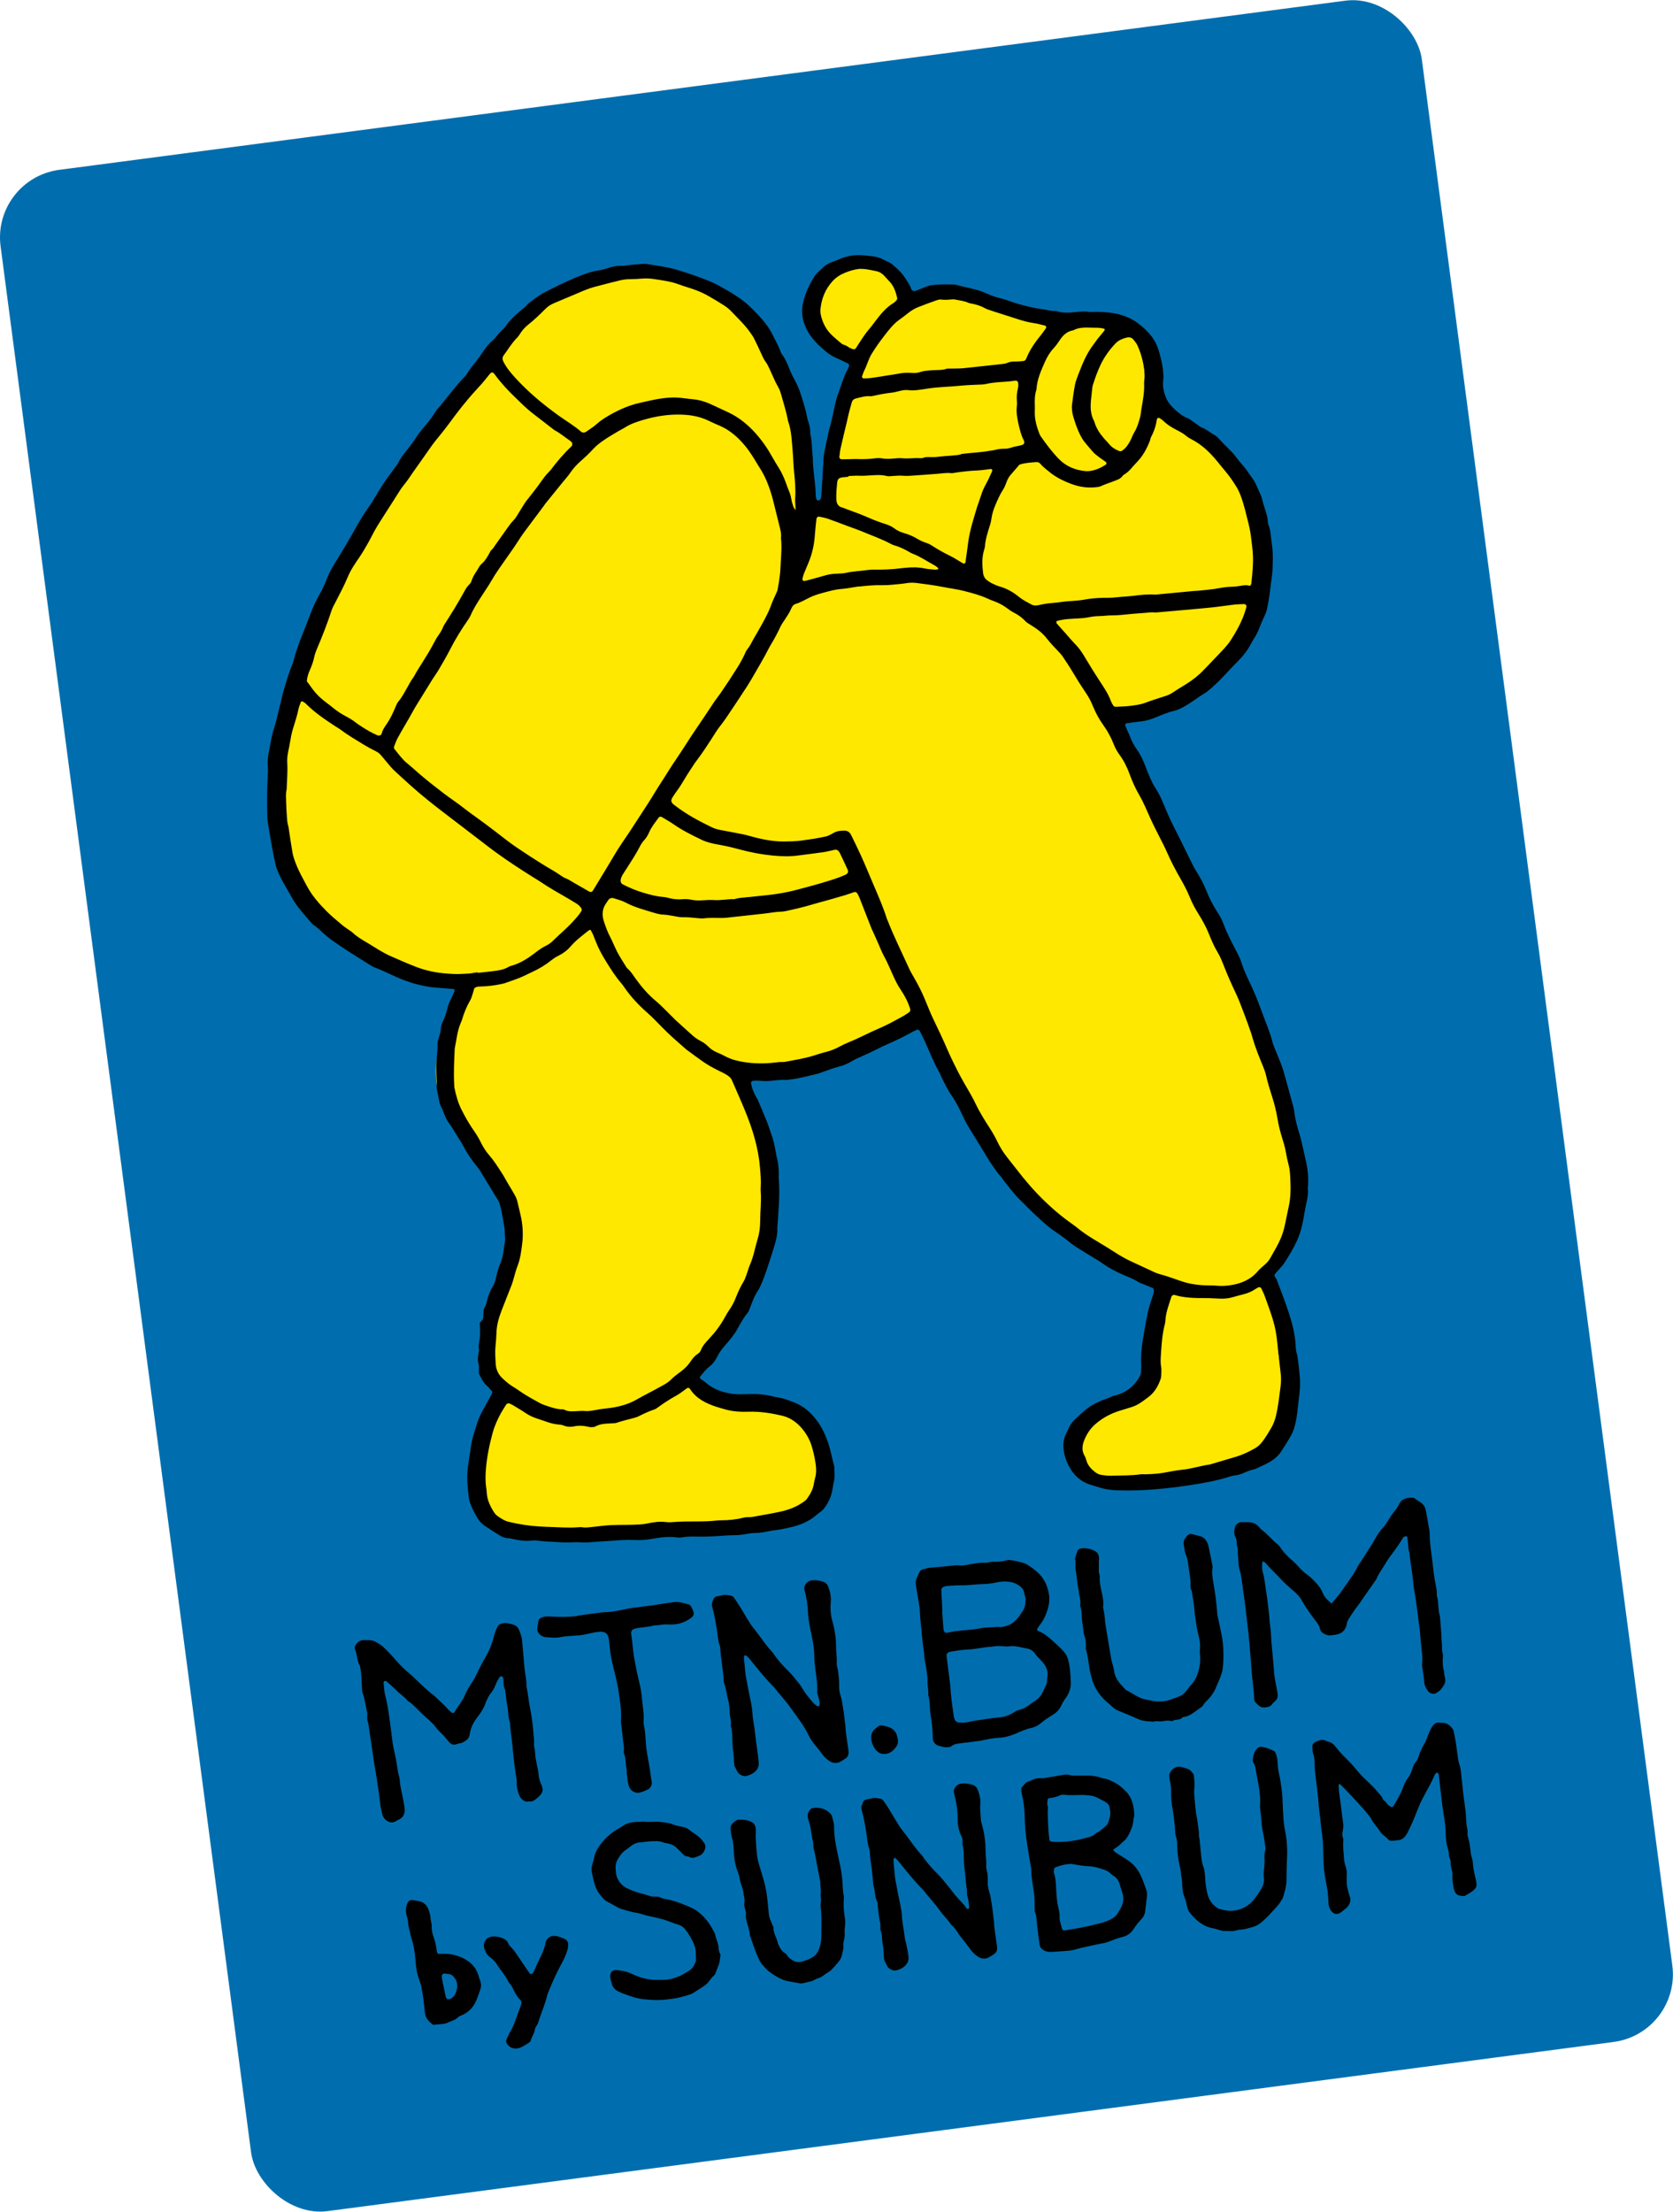 <svg viewBox="0 0 268.06 354.22" xmlns="http://www.w3.org/2000/svg" data-name="Layer 2" id="Layer_2">
  <defs>
    <style>
      .cls-1 {
        fill: #006eae;
      }

      .cls-2 {
        fill: #ffe800;
      }
    </style>
  </defs>
  <g data-name="MTN.Bum Graphics" id="MTN.Bum_Graphics">
    <g>
      <rect transform="translate(-21.95 18.99) rotate(-7.49)" ry="10.92" rx="10.92" height="329.74" width="229.68" y="12.24" x="19.19" class="cls-1"></rect>
      <path d="M178.14,115.5c1.3.07,1.58-1.06,2.91-1.21,13.59-1.48,23.18-14.31,21.66-28.25-.8-7.34-7.16-13.78-13.49-17.73-4.29-2.68-4.69-10.75-4.81-11.49-.65-3.66-6.41-5.04-7.28-5.04-5.42-.8-14.75-2.39-18.2-3.14-7.35-1.59-9.19-2.55-12.97-1.07-1-3.62-5.64-5.98-9.49-5.56-4.27.47-7.28,4.21-6.81,8.49.4,3.68,4.01,7.01,7.54,7.43-.89,1.83-4.16,12.06-4.15,13.14-.42,4.63-1.01,7.89-.84,9.74-1.56-.34-2.41.16-3.43,0,.62-10.67-3.56-24.47-11.01-31.33-12.94-11.91-27.79-6.01-38.31,6.14-23.77,27.45-27.87,42.68-33.16,54.25l-.73,4.9s-7.76,23.06,10.16,36.07c6.2,4.5,13.63,6.97,19.28,6.9-.07.12-1.83,3.39-1.9,3.51-10.23,17.71,6.68,22.99,9.75,35.09,1.13,4.45-2.26,8.23-3.56,11.75-1.83,4.96-1.57,11.35.54,14.73-1.41,3.66-4.69,8.96-4.43,15.2.19,4.69,2.21,5.09,7.38,7.19,2.05.83,7.24,1.46,12.91.87,1.82-.19,25.46-1.72,31.17-2.77,4.59-.84,5.85-5.91,4.7-10.41-1.23-4.8-4.53-6.75-6.55-7.66-4.22-1.9-9.79-.2-14.79-4.43.47-.45.93-.92,1.38-1.43,1.85-2.09,10.24-12.76,11.32-21.44,1.5-12.12-3.4-24.84-3.82-25.72,10.33-.04,19.2-4.5,28.28-9.57,3.6,6.61,7.48,13.64,11.24,20.27,7.46,13.15,18.42,21.14,27.46,22.72l-2.08,8.86c-.03,5.66,1.48,8.17-7.54,11.1-7.43,2.42-5,9.81-.8,11.25,4.7,1.62,18.81.23,25.5-2.4,5.18-2.04,6.58-8.31,6.41-14.53-.18-6.38-3.02-12.04-4.26-15.78,10.43-11.42,2.29-27.42-.49-37-2.18-7.52-12.01-29.78-24.67-51.62Z" class="cls-2"></path>
      <path d="M78.88,222.87c-.32-.34-.61-.72-.97-1.03-.54-.48-.78-1.14-1.12-1.74-.08-.14-.05-.34-.06-.51-.01-.39.07-.81-.05-1.16-.2-.62-.09-1.2,0-1.8.02-.13.1-.26.08-.38-.19-.83.15-1.63.16-2.44,0-.26,0-.52,0-.78-.01-.39-.03-.78-.05-1.12.08-.12.12-.21.18-.25.27-.2.38-.46.38-.78,0-.26.06-.52.05-.77,0-.23.02-.43.13-.62.22-.38.34-.79.44-1.22.19-.81.5-1.58.93-2.29.25-.42.4-.86.5-1.33.16-.77.34-1.53.66-2.25.3-.68.47-1.39.55-2.13.04-.39.11-.77.18-1.16.07-.39.09-.77.04-1.16-.05-.39,0-.79-.06-1.17-.22-1.28-.4-2.57-.74-3.83-.07-.25-.17-.5-.31-.72-.94-1.56-1.89-3.12-2.85-4.68-.18-.3-.4-.57-.62-.84-.82-1.02-1.55-2.1-2.15-3.26-.32-.61-.73-1.19-1.09-1.78-.37-.59-.7-1.21-1.12-1.75-.66-.84-.87-1.89-1.36-2.8-.16-.3-.21-.66-.28-1-.1-.42-.16-.86-.26-1.28-.1-.38-.15-.76-.08-1.16.03-.21,0-.43-.01-.65-.08-1.3-.09-2.6.02-3.9.05-.61.13-1.21.1-1.82-.02-.53.18-1.02.33-1.52.09-.29.18-.58.18-.89,0-.45.13-.86.32-1.25.35-.7.59-1.45.77-2.21.12-.52.32-.99.56-1.45.2-.39.37-.79.54-1.19.04-.11,0-.25-.01-.39-1.14-.09-2.27-.18-3.39-.28-.39-.03-.78-.1-1.16-.17-.38-.07-.76-.16-1.15-.25-.77-.16-1.5-.42-2.24-.69-1.64-.6-3.16-1.46-4.79-2.06-.24-.09-.47-.22-.69-.36-1.11-.69-2.21-1.38-3.31-2.08-.91-.59-1.82-1.19-2.71-1.82-.5-.35-.96-.74-1.43-1.14-.56-.48-1.06-1.03-1.69-1.43-.11-.07-.21-.16-.29-.26-1.1-1.29-2.27-2.52-3.11-4.01-.74-1.33-1.57-2.6-2.19-4-.17-.4-.35-.8-.45-1.22-.21-.89-.38-1.78-.55-2.68-.26-1.41-.49-2.82-.73-4.23-.05-.3-.07-.6-.08-.91-.07-2.22-.05-4.43.08-6.65.03-.48.04-.96,0-1.43-.06-.75,0-1.48.15-2.21.15-.77.28-1.54.43-2.31.09-.47.22-.93.36-1.39.53-1.66.87-3.36,1.29-5.05.11-.46.22-.93.36-1.39.41-1.37.83-2.75,1.37-4.08.05-.12.1-.24.13-.37.63-2.54,1.74-4.91,2.64-7.36.44-1.19.95-2.33,1.58-3.42.5-.86.9-1.78,1.26-2.72.28-.73.67-1.41,1.08-2.08,1.16-1.89,2.31-3.78,3.39-5.72.61-1.1,1.24-2.19,1.98-3.22.61-.84,1.14-1.75,1.67-2.64.83-1.38,1.77-2.68,2.73-3.97.18-.24.38-.49.51-.76.31-.63.74-1.18,1.17-1.72.65-.82,1.29-1.64,1.85-2.53.23-.37.51-.71.78-1.04.78-.93,1.57-1.86,2.19-2.91.04-.07.09-.15.15-.21,1.46-1.67,2.74-3.49,4.28-5.1.18-.19.38-.37.51-.59.69-1.17,1.63-2.14,2.38-3.27.53-.8,1.08-1.57,1.83-2.19.26-.22.48-.5.69-.78.24-.31.5-.6.8-.86.2-.17.38-.36.52-.57.61-.92,1.42-1.64,2.23-2.36.45-.41.98-.73,1.34-1.24.83-.63,1.63-1.3,2.56-1.78,1.7-.88,3.41-1.73,5.17-2.47,1.2-.5,2.43-.95,3.73-1.14.6-.08,1.18-.3,1.76-.47.59-.17,1.18-.28,1.8-.25.43.02.86-.08,1.29-.12.21-.02.43-.06.64-.07.78-.02,1.56-.21,2.34-.07,1.54.28,3.1.44,4.61.9,1.83.55,3.64,1.17,5.41,1.9,1.04.43,2,1.04,2.99,1.59.42.23.81.51,1.21.77.74.47,1.42,1,2.05,1.6,1,.97,1.97,1.96,2.79,3.09.36.5.67,1.01.93,1.56.42.86.91,1.68,1.22,2.59.06.16.14.32.25.46.53.7.85,1.5,1.17,2.32.27.69.62,1.34.97,1.99.37.69.66,1.42.89,2.17.39,1.25.8,2.48,1.02,3.77.03.17.1.33.15.5.18.54.31,1.09.31,1.66,0,.13,0,.26.03.39.28,1.19.21,2.42.38,3.63-.02,2.05.45,4.06.47,6.11,0,.21.06.43.12.64.03.14.17.22.29.21.12-.01.27-.08.32-.17.09-.14.14-.32.15-.48.07-.91.13-1.82.18-2.73.04-.65.07-1.3.11-1.95,0-.13.05-.26.05-.39-.05-1.5.34-2.92.66-4.36.07-.3.12-.59.18-.89.03-.13.04-.26.08-.38.59-1.77.76-3.66,1.34-5.43.11-.33.23-.66.34-.98.19-.53.37-1.07.57-1.59.21-.52.37-1.07.68-1.55.12-.18.18-.4.26-.6.06-.15-.02-.38-.16-.45-.59-.28-1.18-.57-1.77-.83-.77-.33-1.46-.77-2.07-1.34-.35-.33-.74-.62-1.06-.96-.97-1.01-1.79-2.13-2.19-3.5-.29-.97-.35-1.95-.14-2.96.33-1.56.99-2.96,1.82-4.3.14-.22.31-.42.49-.6.27-.28.58-.53.85-.81.43-.45.96-.73,1.54-.95.32-.12.65-.24.97-.38,1.42-.65,2.9-.86,4.45-.64.26.04.52.04.78.07.65.07,1.28.19,1.87.51.54.28,1.13.46,1.6.86.76.65,1.5,1.32,2.04,2.18.35.55.75,1.07.94,1.71.01.04.05.07.07.11.1.18.38.3.56.23.61-.23,1.22-.46,1.82-.71.29-.12.57-.19.88-.23,1.17-.14,2.34-.14,3.52-.1.09,0,.18,0,.26.02,1.46.43,2.98.62,4.41,1.17.61.24,1.19.53,1.81.74.61.21,1.27.32,1.88.54,1.89.67,3.81,1.2,5.8,1.48.69.09,1.36.31,2.06.28.09,0,.18.01.26.04,1.02.34,2.06.24,3.1.14.69-.06,1.38-.16,2.08-.02.13.03.26,0,.39,0,1.31-.04,2.43.02,3.63.22,1.39.24,2.69.75,3.82,1.6.8.6,1.54,1.27,2.16,2.07.51.66.88,1.4,1.12,2.19.34,1.12.64,2.26.74,3.44.04.48.08.95.02,1.43-.13.97.08,1.91.45,2.8.3.73.83,1.33,1.4,1.86.61.56,1.25,1.09,2.03,1.4.58.23,1,.68,1.53,1,.26.16.48.4.76.5.71.26,1.27.75,1.9,1.12.3.17.6.38.82.64.9,1.06,2.01,1.91,2.84,3.05.48.66,1.07,1.26,1.56,1.92.29.38.53.79.83,1.17.74.94,1.09,2.07,1.59,3.13.07.15.1.33.14.5.13.46.25.92.4,1.38.22.7.49,1.39.5,2.15,0,.17.03.35.1.51.36.86.37,1.78.5,2.68.13.9.22,1.81.21,2.73-.02,1-.02,1.99-.17,2.99-.15.99-.24,1.98-.38,2.97-.09.64-.22,1.28-.34,1.93-.09.47-.25.91-.46,1.35-.38.78-.69,1.59-1.02,2.39-.17.4-.37.78-.62,1.15-.22.33-.4.67-.59,1.02-.48.88-1.07,1.68-1.78,2.4-.74.74-1.45,1.49-2.16,2.26-.97,1.05-1.99,2.06-3.13,2.95-.03.03-.07.06-.11.08-1.21.69-2.28,1.59-3.51,2.26-.5.27-1.01.53-1.56.65-1.03.24-1.98.65-2.95,1.05-.81.34-1.63.58-2.51.66-.73.07-1.47.19-2.2.29-.09.01-.2.22-.17.31.11.28.23.56.35.84.16.36.34.71.47,1.07.26.7.62,1.34,1.05,1.95.58.82,1,1.72,1.36,2.66.24.65.5,1.3.78,1.93.23.51.47,1.04.78,1.5.73,1.1,1.22,2.3,1.72,3.51.45,1.08.94,2.15,1.48,3.19.46.88.9,1.78,1.34,2.68.54,1.09,1.07,2.19,1.62,3.27.2.39.43.75.66,1.12.52.86.99,1.74,1.36,2.67.48,1.22,1.06,2.38,1.78,3.48.41.62.75,1.27,1.01,1.96.55,1.47,1.27,2.86,2,4.24.32.61.65,1.24.86,1.9.43,1.38,1.07,2.66,1.68,3.96.39.83.74,1.66,1.06,2.52.45,1.23.92,2.44,1.38,3.66.32.85.64,1.71.86,2.6.1.42.28.82.44,1.23.34.85.71,1.68,1.03,2.54.2.53.34,1.08.5,1.62.46,1.63.91,3.27,1.35,4.9.07.25.13.51.16.77.14,1.26.47,2.47.85,3.68.18.58.31,1.18.45,1.77.22.89.4,1.78.6,2.67.28,1.23.4,2.49.32,3.76-.01.22-.05.44-.03.65.08.75-.06,1.47-.23,2.19-.2.89-.34,1.79-.5,2.69-.22,1.16-.52,2.29-1.01,3.36-.58,1.27-1.3,2.46-2.06,3.62-.21.32-.5.6-.75.9-.23.26-.46.52-.69.78-.13.15-.13.32-.04.48.09.15.22.27.28.43.64,1.71,1.3,3.41,1.88,5.14.58,1.73,1.05,3.49,1.16,5.33.03.56.06,1.13.27,1.67.19,1.46.42,2.92.44,4.4.02,1.36-.23,2.68-.36,4.02-.05.56-.12,1.12-.22,1.68-.16.94-.38,1.87-.85,2.72-.5.91-1.07,1.79-1.64,2.66-.58.88-1.39,1.42-2.28,1.88-.38.2-.79.37-1.18.55-.04.02-.07.05-.11.06-.28.12-.55.28-.85.34-1.03.19-1.91.86-2.97.94-.26.02-.52.09-.76.17-2.12.69-4.3,1.06-6.49,1.4-1.29.2-2.59.36-3.88.5-2.55.27-5.11.4-7.68.31-.92-.03-1.82-.13-2.7-.4-.54-.17-1.08-.33-1.62-.5-1.63-.51-2.75-1.58-3.51-3.09-.48-.95-.76-1.93-.82-2.99-.03-.66.08-1.3.35-1.91.04-.08.07-.16.11-.24.77-1.68.82-1.72,2.22-3,.68-.62,1.36-1.22,2.18-1.65.35-.18.7-.36,1.06-.51.64-.28,1.31-.45,1.93-.78.18-.1.42-.1.63-.16,1.53-.44,2.72-1.34,3.57-2.68.24-.38.39-.77.39-1.22,0-.3.05-.61.03-.91-.12-1.84.18-3.64.49-5.44.18-1.03.36-2.05.58-3.07.11-.51.28-1,.42-1.5.18-.62.48-1.22.54-1.88.02-.27-.04-.41-.28-.51-.48-.2-.97-.39-1.45-.59-.24-.1-.5-.17-.72-.31-.81-.52-1.71-.85-2.59-1.23-1.12-.48-2.19-1.06-3.19-1.77-.39-.28-.8-.52-1.21-.77-1-.62-2.01-1.22-3-1.85-.44-.28-.85-.6-1.26-.93-.71-.58-1.46-1.1-2.22-1.61-1.23-.83-2.28-1.88-3.37-2.88-.7-.65-1.35-1.36-2.04-2.02-1.04-1-1.9-2.15-2.78-3.28-.13-.17-.23-.37-.38-.53-.55-.56-.96-1.23-1.42-1.87-.58-.82-1.06-1.69-1.59-2.54-.7-1.1-1.35-2.23-2.05-3.33-.49-.77-.88-1.6-1.27-2.42-.48-1.02-.99-2.03-1.65-2.95-.61-.85-1.03-1.81-1.51-2.74-.18-.35-.31-.72-.5-1.06-.85-1.52-1.48-3.14-2.19-4.73-.26-.59-.57-1.17-.86-1.75-.07-.14-.32-.21-.46-.15-.28.13-.56.25-.82.4-1.29.72-2.62,1.36-3.98,1.95-.68.29-1.33.64-2,.96-.59.28-1.17.57-1.77.83-.63.28-1.28.54-1.88.91-.63.38-1.31.67-2.04.85-.8.2-1.57.5-2.35.77-.41.14-.81.31-1.23.41-1.44.34-2.87.74-4.34.89-.17.02-.35.07-.52.06-.96-.08-1.91.12-2.86.17-.6.03-1.21-.04-1.82-.06-.21,0-.43.01-.65.03-.16.01-.33.24-.31.37.15.77.43,1.5.81,2.19.1.19.24.37.32.57.49,1.16.99,2.32,1.46,3.49.23.56.38,1.15.6,1.72.41,1.06.64,2.16.82,3.28.04.21.07.43.13.64.25.89.31,1.8.32,2.71,0,.17-.03.35-.02.52.23,2.52,0,5.04-.18,7.55-.01.17-.05.35-.04.52.07,1.16-.27,2.23-.6,3.32-.26.87-.56,1.74-.84,2.6-.39,1.2-.79,2.39-1.33,3.53-.07.16-.14.32-.24.46-.61.87-.97,1.84-1.33,2.82-.12.32-.24.67-.46.93-.62.74-1.07,1.59-1.53,2.42-.55,1-1.27,1.86-2.02,2.71-.49.56-.94,1.14-1.26,1.81-.31.64-.71,1.18-1.28,1.62-.59.45-1.03,1.05-1.49,1.63-.06.08,0,.27.1.34.28.2.59.37.85.6,1.07.97,2.36,1.42,3.75,1.7.99.21,1.99.15,2.99.12,1.36-.04,2.69.02,4.01.38.17.05.34.09.51.11.96.11,1.85.46,2.75.79,1.56.59,2.76,1.62,3.74,2.93.79,1.05,1.35,2.22,1.78,3.46.44,1.28.67,2.61,1.03,3.9,0,.78.14,1.56-.04,2.33-.12.51-.19,1.03-.28,1.54-.2,1.08-.68,2.06-1.36,2.93-.11.14-.24.25-.37.36-.27.22-.56.42-.82.65-1.21,1.06-2.66,1.62-4.2,1.97-.89.2-1.78.4-2.7.48-.3.03-.6.11-.9.17-.64.13-1.28.24-1.94.24-.52,0-1.04.08-1.55.18-.6.11-1.21.18-1.82.18-1.35,0-2.68.17-4.03.21-.61.02-1.22.03-1.83.02-.87-.02-1.74-.04-2.6.12-.21.04-.44.05-.64.02-1.4-.21-2.79-.02-4.15.22-.95.17-1.9.23-2.86.18-1.13-.05-2.25.02-3.38.11-1.3.09-2.6.15-3.9.27-.6.06-1.22-.03-1.83-.03-.43,0-.86.03-1.3.04-.78.02-1.56-.05-2.34-.09-.87-.05-1.73-.07-2.59-.19-.34-.05-.7-.05-1.04-.02-1.01.1-1.99,0-2.97-.24-.25-.06-.51-.14-.77-.14-.55,0-1.02-.22-1.47-.49-.81-.5-1.62-1.02-2.41-1.56-.43-.3-.78-.69-1.05-1.14-.46-.74-.86-1.51-1.16-2.33-.11-.28-.21-.58-.24-.88-.19-1.51-.35-3.02-.21-4.55.08-.86.24-1.72.36-2.58.02-.13.07-.25.08-.38.12-1.62.65-3.14,1.15-4.67.32-1,.85-1.9,1.35-2.82.29-.53.6-1.06.89-1.6.06-.11.07-.25.12-.41ZM137.6,93.92c-1.09.16-1.9.34-2.72.4-1.1.08-2.13.39-3.18.67-.67.18-1.34.4-1.96.7-.74.36-1.44.79-2.24,1.03-.34.1-.57.37-.71.72-.26.65-.67,1.22-1.04,1.8-.24.36-.5.72-.69,1.11-.46.98-.96,1.94-1.53,2.87-.32.52-.57,1.07-.87,1.61-.49.87-.97,1.75-1.48,2.61-.52.9-1.04,1.81-1.61,2.68-1.04,1.61-2.1,3.19-3.17,4.78-.34.5-.7.99-1.08,1.47-.49.61-.87,1.3-1.3,1.95-.77,1.16-1.51,2.34-2.36,3.44-.4.51-.73,1.08-1.1,1.62-.71,1.04-1.28,2.17-2.03,3.19-.26.35-.5.71-.74,1.08-.35.54-.29.85.19,1.23.07.05.14.1.21.16,1.8,1.39,3.8,2.45,5.83,3.44.43.21.88.35,1.36.44,1.24.22,2.48.47,3.72.71.26.05.51.12.76.19,1.89.53,3.79.97,5.77.95.91-.01,1.83-.02,2.73-.14.69-.09,1.38-.19,2.07-.3.64-.11,1.28-.23,1.92-.37.17-.03.33-.11.49-.18.24-.11.47-.24.69-.37.55-.31,1.15-.39,1.77-.38.47,0,.84.23,1.05.66.54,1.09,1.07,2.18,1.58,3.29.74,1.62,1.4,3.27,2.11,4.91.74,1.71,1.48,3.43,2.05,5.22.04.12.11.24.15.36.98,2.51,2.19,4.92,3.3,7.38.28.63.63,1.24.98,1.84.63,1.09,1.2,2.21,1.68,3.38.47,1.12.9,2.26,1.44,3.35.74,1.52,1.46,3.06,2.13,4.61.64,1.47,1.36,2.92,2.11,4.34.77,1.46,1.69,2.83,2.4,4.33.65,1.37,1.46,2.67,2.29,3.95.45.69.86,1.41,1.22,2.16.44.9.95,1.76,1.58,2.54.88,1.08,1.71,2.2,2.59,3.28.69.84,1.4,1.67,2.15,2.45,1.56,1.64,3.23,3.16,5.06,4.5.49.36,1,.7,1.47,1.09.88.72,1.82,1.33,2.79,1.92,1.15.7,2.31,1.39,3.44,2.12.73.47,1.49.9,2.28,1.27,1.3.61,2.6,1.21,3.9,1.81.24.11.48.2.73.26,1.13.31,2.24.69,3.35,1.09,1.11.4,2.27.61,3.44.69.82.06,1.65,0,2.47.09.7.07,1.39.02,2.08-.08,1.73-.25,3.26-.88,4.43-2.26.31-.36.68-.67,1.04-.98.36-.32.7-.66.93-1.08.46-.84.96-1.66,1.38-2.51.38-.78.69-1.6.89-2.45.26-1.1.45-2.21.7-3.32.34-1.5.32-3.02.25-4.54-.03-.74-.09-1.49-.28-2.19-.18-.67-.32-1.35-.44-2.04-.13-.78-.37-1.52-.6-2.27-.31-1-.56-2.01-.73-3.04-.19-1.11-.45-2.21-.79-3.29-.37-1.2-.77-2.4-1.04-3.63-.1-.46-.27-.92-.45-1.36-.61-1.49-1.22-2.97-1.68-4.52-.1-.33-.18-.67-.3-1-.33-.94-.66-1.89-1.02-2.82-.44-1.13-.84-2.29-1.36-3.38-.71-1.49-1.38-3-1.98-4.54-.3-.77-.62-1.53-1.05-2.24-.51-.86-.9-1.78-1.28-2.71-.45-1.13-1.03-2.21-1.68-3.24-.56-.89-1.05-1.8-1.44-2.77-.41-1.01-.92-1.97-1.46-2.91-.78-1.35-1.51-2.74-2.14-4.17-.36-.84-.79-1.65-1.2-2.46-.55-1.09-1.11-2.17-1.6-3.28-.53-1.19-1.03-2.39-1.69-3.53-.61-1.05-1.11-2.16-1.53-3.31-.4-1.1-.92-2.16-1.62-3.11-.39-.53-.7-1.1-.94-1.71-.43-1.1-.99-2.12-1.68-3.08-.66-.92-1.2-1.92-1.63-2.97-.31-.77-.69-1.5-1.16-2.18-.73-1.08-1.43-2.18-2.09-3.3-.51-.86-1.06-1.69-1.62-2.52-.22-.32-.49-.61-.76-.89-.6-.63-1.21-1.25-1.74-1.94-.72-.95-1.68-1.64-2.68-2.25-.3-.18-.59-.35-.83-.61-.51-.55-1.12-.97-1.78-1.31-.35-.18-.68-.39-.98-.63-.7-.54-1.46-.94-2.29-1.24-.29-.1-.57-.21-.85-.34-1.22-.58-2.53-.92-3.84-1.26-1.14-.29-2.31-.43-3.46-.66-1.37-.27-2.74-.44-4.12-.62-.53-.07-1.04-.07-1.56,0-.34.05-.69.11-1.03.14-.95.08-1.91.22-2.86.2-1.4-.04-2.78.11-3.89.23ZM125.14,86.1c.06-.55-.06-1.11-.2-1.66-.31-1.27-.64-2.53-.94-3.79-.5-2.03-1.15-4.01-2.31-5.78-.07-.11-.14-.22-.21-.33-.65-1.08-1.29-2.16-2.1-3.14-1.13-1.36-2.41-2.5-4.05-3.21-.6-.26-1.2-.51-1.78-.8-1.64-.81-3.42-1.02-5.2-.99-1.87.03-3.72.37-5.52.92-.96.29-1.9.62-2.75,1.18-.29.19-.62.33-.91.5-.82.49-1.65.97-2.44,1.51-.61.42-1.21.88-1.7,1.42-.64.71-1.35,1.36-2.06,1.99-.59.52-1.11,1.09-1.56,1.75-.36.54-.81,1.02-1.22,1.53-.96,1.18-1.92,2.36-2.87,3.54-.05.07-.09.15-.14.22-.78,1.04-1.55,2.09-2.34,3.13-.64.83-1.25,1.67-1.81,2.55-.6.95-1.27,1.87-1.91,2.79-.82,1.18-1.67,2.33-2.38,3.58-.52.9-1.13,1.75-1.69,2.64-.58.92-1.18,1.83-1.61,2.83-.14.32-.32.61-.52.9-1.02,1.46-1.95,2.98-2.77,4.57-.57,1.12-1.21,2.21-1.85,3.3-.31.53-.67,1.01-1,1.53-.58.92-1.14,1.85-1.71,2.77-.5.82-1.03,1.62-1.48,2.46-.77,1.41-1.62,2.77-2.39,4.19-.23.42-.38.87-.56,1.32-.07.17-.04.36.08.5.64.77,1.21,1.59,2,2.23.71.57,1.38,1.2,2.07,1.79,1.23,1.04,2.49,2.04,3.77,3.01,1.07.82,2.21,1.55,3.26,2.39.68.54,1.39,1.04,2.1,1.55.92.66,1.82,1.34,2.72,2.02.97.73,1.91,1.5,2.9,2.21.95.68,1.94,1.31,2.92,1.96.54.36,1.1.69,1.65,1.05,1.09.71,2.26,1.3,3.33,2.06.21.15.44.29.68.38.46.16.84.45,1.26.68.83.48,1.66.95,2.49,1.43.26.15.48.09.65-.2.66-1.08,1.3-2.16,1.96-3.23.89-1.44,1.7-2.93,2.66-4.33.84-1.22,1.66-2.45,2.45-3.69.89-1.39,1.82-2.75,2.67-4.17.71-1.19,1.5-2.34,2.23-3.53.91-1.48,1.94-2.89,2.86-4.36,1.02-1.62,2.12-3.18,3.18-4.77.48-.72.95-1.45,1.44-2.17.32-.47.68-.9,1-1.37.91-1.33,1.8-2.67,2.65-4.03.42-.67.8-1.34,1.13-2.05.15-.31.27-.66.49-.92.4-.48.65-1.03.94-1.56.23-.42.49-.82.72-1.24.81-1.44,1.65-2.86,2.21-4.43.17-.49.41-.96.62-1.44.12-.28.28-.55.34-.84.16-.81.29-1.63.38-2.45.09-.78.1-1.56.15-2.34.07-1.17.16-2.34,0-3.54ZM76.01,158.25c-.06.2-.13.46-.21.7-.14.41-.23.85-.44,1.22-.57.99-1.01,2.02-1.32,3.11-.05.17-.12.33-.19.49-.59,1.33-.7,2.77-.99,4.17-.09,1.95-.19,3.91-.08,5.86,0,.13,0,.26.03.39.25,1.24.58,2.45,1.16,3.58.61,1.2,1.28,2.37,2.06,3.47.37.53.71,1.1.99,1.68.37.75.8,1.45,1.34,2.07.75.85,1.35,1.81,1.97,2.76.36.54.66,1.12.99,1.68.4.67.81,1.34,1.19,2.02.17.3.3.63.38.96.18.67.31,1.35.48,2.03.4,1.62.5,3.26.28,4.91-.14,1.08-.27,2.16-.65,3.19-.28.73-.5,1.48-.7,2.23-.1.38-.22.75-.36,1.12-.52,1.34-1.06,2.66-1.57,4-.44,1.14-.79,2.3-.82,3.54-.02.74-.09,1.48-.16,2.21-.09.91-.02,1.82.03,2.73.05.95.41,1.76,1.12,2.41.51.47,1.03.93,1.63,1.29.67.4,1.3.88,1.96,1.29.59.37,1.2.7,1.81,1.04.38.21.76.44,1.16.58.98.34,1.96.72,3.03.74.09,0,.18,0,.25.04.69.38,1.43.27,2.17.24.35-.01.7-.06,1.04-.02.62.07,1.21-.04,1.81-.15.55-.11,1.11-.2,1.67-.25,1.74-.18,3.42-.56,4.97-1.45,1.2-.69,2.46-1.3,3.67-1.98.6-.34,1.24-.64,1.74-1.14.52-.53,1.12-.96,1.71-1.4.6-.45,1.11-.98,1.52-1.6.31-.48.67-.9,1.16-1.21.17-.11.35-.29.42-.48.29-.76.81-1.33,1.35-1.9.99-1.05,1.85-2.19,2.54-3.46.21-.38.42-.76.67-1.12.46-.64.81-1.33,1.1-2.07.34-.85.71-1.68,1.19-2.46.23-.36.36-.79.51-1.19.2-.53.33-1.08.56-1.6.31-.72.53-1.47.72-2.23.15-.59.29-1.18.47-1.76.3-.97.43-1.96.43-2.96,0-1.61.22-3.21.08-4.81-.02-.17-.01-.35,0-.52.08-1.09-.02-2.17-.11-3.25-.26-3.15-1.18-6.14-2.37-9.04-.67-1.65-1.41-3.27-2.11-4.91-.12-.29-.32-.51-.57-.7-.46-.34-.97-.57-1.48-.82-.93-.46-1.85-.96-2.7-1.56-.78-.55-1.55-1.12-2.32-1.69-.14-.1-.28-.2-.41-.32-1.28-1.12-2.56-2.22-3.74-3.44-.79-.81-1.57-1.63-2.42-2.37-1.34-1.19-2.56-2.48-3.58-3.96-.15-.21-.29-.43-.46-.63-.98-1.11-1.76-2.37-2.54-3.62-.64-1.04-1.22-2.1-1.65-3.24-.23-.61-.46-1.22-.8-1.77-.11.03-.21.03-.27.08-1.02.81-2.08,1.59-2.93,2.58-.55.64-1.2,1.12-1.95,1.49-.39.19-.76.43-1.1.7-.95.77-1.99,1.39-3.1,1.9-.63.29-1.25.62-1.89.88-.72.3-1.47.55-2.2.81-.24.09-.49.17-.75.22-1.15.25-2.32.39-3.49.42-.31,0-.61.02-.91.25ZM76.54,155.75s0,.04,0,.06c.82-.09,1.65-.16,2.46-.27.86-.11,1.73-.23,2.5-.69.15-.09.32-.14.49-.19,1.37-.38,2.53-1.14,3.65-1.98.59-.45,1.18-.9,1.85-1.22.49-.23.88-.55,1.25-.92.46-.46.95-.9,1.43-1.34.87-.79,1.7-1.62,2.45-2.53.19-.23.36-.49.53-.74.1-.15.08-.34-.02-.49-.21-.29-.44-.53-.75-.72-.45-.27-.89-.55-1.34-.81-1.51-.87-3.03-1.72-4.47-2.7-.43-.29-.89-.55-1.33-.83-1.87-1.18-3.74-2.39-5.54-3.69-1.06-.76-2.08-1.57-3.12-2.36-1.87-1.43-3.73-2.86-5.6-4.28-.8-.61-1.58-1.23-2.36-1.85-1.9-1.52-3.7-3.17-5.48-4.82-.19-.18-.37-.37-.54-.57-.51-.6-1.01-1.2-1.51-1.8-.22-.27-.47-.49-.8-.65-.7-.35-1.39-.72-2.06-1.13-1.26-.77-2.54-1.52-3.72-2.41-.21-.16-.44-.28-.66-.42-1.71-1.12-3.41-2.25-4.86-3.71-.15-.15-.35-.26-.54-.36-.05-.03-.21.02-.23.06-.15.41-.32.81-.41,1.23-.2,1.03-.54,2.01-.84,3.01-.13.42-.24.84-.32,1.26-.16.81-.28,1.63-.46,2.43-.14.64-.2,1.29-.16,1.94.08,1.39-.06,2.78-.1,4.17-.18.69-.09,1.39-.08,2.08.01.78.07,1.56.12,2.34.03.48.07.95.21,1.42.08.25.09.51.13.77.18,1.16.35,2.32.55,3.48.11.64.33,1.25.57,1.86.47,1.23,1.12,2.35,1.73,3.5.82,1.55,1.97,2.86,3.2,4.09.76.77,1.61,1.45,2.44,2.16.33.28.7.52,1.05.77.21.15.45.28.64.46.76.73,1.68,1.23,2.58,1.77,1.15.7,2.27,1.45,3.51,2,1.39.61,2.79,1.23,4.21,1.77,1.39.52,2.83.84,4.31.98,1,.09,1.99.17,2.99.1.65-.05,1.3-.03,1.94-.19.17-.04.34-.04.52-.06ZM49.16,109.11c.28.37.52.68.74,1,.4.57.85,1.09,1.36,1.57.67.63,1.44,1.12,2.14,1.71.64.53,1.33.97,2.07,1.36.5.26.99.55,1.43.9.34.27.71.5,1.07.74.8.52,1.63,1,2.52,1.38.22.1.61-.03.66-.26.15-.66.55-1.18.91-1.71.53-.8.93-1.67,1.3-2.55.13-.32.27-.66.49-.92.62-.74,1.05-1.6,1.52-2.43.24-.41.45-.84.74-1.23.31-.41.51-.9.79-1.33.48-.73.91-1.48,1.38-2.21.54-.85,1.01-1.72,1.48-2.6.12-.23.26-.45.41-.67.32-.47.65-.93.84-1.47.06-.16.16-.31.25-.45,1.08-1.68,2.13-3.38,3.09-5.13.23-.42.46-.84.81-1.17.19-.18.33-.4.41-.66.26-.85.85-1.51,1.26-2.28.1-.18.27-.34.43-.48.53-.47.85-1.08,1.19-1.69.08-.15.15-.33.28-.43.28-.23.44-.54.64-.82.65-.92,1.31-1.84,1.96-2.76.28-.39.55-.78.89-1.12.21-.21.4-.46.56-.72.44-.7.86-1.41,1.3-2.1.16-.26.36-.49.55-.73.61-.79,1.25-1.57,1.82-2.38.48-.67.94-1.35,1.54-1.93.09-.09.18-.19.26-.29,1.02-1.35,2.12-2.64,3.35-3.81.13-.12.12-.48,0-.61-.09-.09-.18-.19-.29-.26-.83-.56-1.58-1.22-2.48-1.68-1.2-.93-2.41-1.85-3.61-2.79-.96-.76-1.82-1.62-2.69-2.47-1.13-1.09-2.2-2.23-3.13-3.49-.08-.1-.16-.21-.24-.31-.19-.24-.42-.24-.65.03-.23.26-.44.54-.66.81-.19.24-.38.47-.58.7-.72.81-1.47,1.6-2.17,2.43-.73.86-1.44,1.74-2.12,2.65-.8,1.08-1.6,2.17-2.45,3.21-.58.71-1.15,1.41-1.67,2.17-.86,1.26-1.76,2.48-2.63,3.73-.54.79-1.07,1.59-1.68,2.32-.19.23-.36.49-.52.75-.99,1.54-1.97,3.08-2.95,4.62-.35.55-.7,1.1-1.02,1.67-.36.64-.67,1.31-1.04,1.96-.45.79-.9,1.58-1.42,2.34-.68,1.01-1.39,2.01-1.86,3.14-.6,1.45-1.34,2.83-2.06,4.22-.2.39-.42.77-.55,1.18-.69,2.11-1.5,4.17-2.37,6.21-.17.4-.32.81-.41,1.24-.15.73-.4,1.42-.7,2.1-.25.56-.44,1.13-.49,1.8ZM125,170.05s0,.03,0,.05c.3-.02.61,0,.91-.06,1.41-.28,2.83-.49,4.21-.9.75-.23,1.49-.48,2.25-.67.72-.18,1.41-.45,2.06-.8.53-.29,1.08-.55,1.65-.78.85-.34,1.67-.74,2.49-1.13.78-.38,1.57-.75,2.37-1.09,1.32-.57,2.57-1.27,3.83-1.96.3-.17.58-.38.87-.57.2-.13.26-.34.19-.56-.34-1.09-.85-2.1-1.49-3.03-.54-.8-.95-1.66-1.34-2.53-.43-.95-.82-1.91-1.33-2.83-.38-.68-.65-1.42-.97-2.13-.25-.55-.49-1.11-.74-1.66-.11-.24-.23-.47-.33-.71-.63-1.62-1.26-3.24-1.9-4.86-.09-.24-.22-.47-.34-.7-.12-.22-.32-.32-.54-.25-.45.15-.9.32-1.35.46-1.42.42-2.84.83-4.26,1.21-.76.2-1.5.44-2.26.64-.8.21-1.6.4-2.41.58-.47.1-.94.23-1.41.24-.92.02-1.81.21-2.72.31-1.95.22-3.89.43-5.84.64-.3.03-.61.06-.91.06-1,0-2-.06-3,.06-.26.03-.52,0-.78-.02-.86-.08-1.72-.18-2.6-.16-.51,0-1.03-.14-1.54-.22-.43-.06-.86-.17-1.29-.18-.57-.02-1.13-.13-1.66-.3-1.53-.48-3.1-.86-4.53-1.63-.61-.32-1.29-.5-1.95-.71-.36-.12-.69.02-.91.33-.08.11-.13.22-.21.33-.72.94-.83,1.96-.45,3.08.28.83.56,1.64.97,2.41.2.38.38.78.56,1.18.24.51.46,1.03.73,1.52.4.72.85,1.41,1.28,2.11.07.11.14.23.24.31.54.45.89,1.06,1.3,1.62.94,1.31,1.98,2.52,3.23,3.56.6.5,1.15,1.06,1.71,1.61.5.48.97,1,1.47,1.47.83.77,1.68,1.51,2.51,2.27.42.39.86.73,1.36.99.51.26.97.57,1.37.98.4.41.88.71,1.4.93.44.19.88.38,1.3.61.93.5,1.93.76,2.97.92,1.64.26,3.29.29,4.94.09.3-.04.6-.07.91-.1ZM121.09,242.85c1.5-.27,2.82-.49,4.14-.79,1.29-.3,2.49-.78,3.56-1.55.17-.12.36-.26.48-.43.51-.71.96-1.45,1.11-2.33.06-.34.13-.69.22-1.02.22-.77.2-1.56.08-2.32-.14-.94-.34-1.88-.62-2.79-.35-1.15-.94-2.15-1.73-3.03-.83-.93-1.86-1.59-3.07-1.87-1.74-.4-3.49-.68-5.29-.62-1.26.04-2.52-.02-3.75-.37-.5-.14-1-.28-1.5-.44-1.68-.56-3.21-1.33-4.2-2.89-.09-.14-.33-.16-.46-.06-.53.37-1.03.8-1.6,1.12-1.07.59-2.09,1.24-3.07,1.96-.17.13-.36.26-.56.32-.83.28-1.61.64-2.39,1.03-.19.1-.39.19-.6.25-1.04.3-2.11.52-3.13.88-.12.04-.26.03-.39.04-.22.02-.43.03-.65.04-.78.03-1.55.08-2.27.48-.21.12-.5.1-.76.11-.17,0-.34-.05-.51-.09-.68-.15-1.36-.2-2.06-.05-.59.13-1.21.11-1.79-.13-.23-.1-.5-.13-.76-.15-.7-.06-1.37-.23-2.02-.47-.49-.18-.99-.33-1.48-.5-.62-.21-1.21-.47-1.76-.84-.64-.44-1.32-.83-1.99-1.24-.18-.11-.38-.21-.58-.3-.2-.1-.46-.03-.58.15-.28.44-.56.88-.82,1.33-.57,1.03-1.05,2.09-1.36,3.23-.53,1.93-.92,3.88-1.08,5.88-.07.96-.09,1.9.05,2.85.04.26.08.52.09.78.05,1.12.5,2.1,1.07,3.03.16.25.34.52.58.69.59.43,1.2.84,1.95,1.01,1.61.38,3.24.64,4.89.73.39.02.78.05,1.17.06,1.69.04,3.39.2,5.08.06.17-.01.35-.03.52,0,.61.11,1.21,0,1.82-.06.95-.1,1.9-.24,2.86-.28,1.48-.07,2.95,0,4.43-.1.43-.03.86-.06,1.28-.15,1.02-.22,2.05-.37,3.1-.24.39.05.78.03,1.17,0,1.21-.1,2.43-.1,3.65-.1,1.09,0,2.17-.02,3.25-.14.22-.02.43-.04.65-.04,1.22,0,2.43-.11,3.62-.41.25-.06.52-.1.78-.09.48.01.95-.08,1.24-.14ZM163.36,74.4c-.43.5-.9,1.05-1.39,1.61-.29.33-.51.7-.66,1.11-.17.45-.34.91-.59,1.3-.53.81-.9,1.68-1.27,2.56-.27.65-.48,1.3-.58,2-.05.34-.11.69-.22,1.02-.36,1.16-.75,2.31-.84,3.53-.01.17-.07.34-.12.51-.38,1.23-.33,2.48-.17,3.74.06.5.28.91.7,1.2.25.17.5.35.77.47.39.19.79.37,1.21.49,1.15.33,2.16.91,3.07,1.66.61.5,1.32.84,2,1.22.31.17.65.19,1.01.12.68-.14,1.37-.29,2.06-.34.74-.05,1.47-.15,2.2-.25.43-.06.87-.07,1.3-.1.65-.05,1.29-.1,1.94-.22.77-.14,1.55-.22,2.33-.26.91-.06,1.83.02,2.73-.1.91-.11,1.82-.13,2.72-.24,1.16-.15,2.33-.28,3.51-.2.21.01.43-.03.65-.05,1.86-.18,3.72-.36,5.58-.53.26-.02.52-.02.78-.05.82-.08,1.64-.15,2.46-.27.94-.15,1.88-.35,2.84-.36.43,0,.87-.06,1.3-.13.51-.09,1.02-.19,1.54-.02.05.02.15-.07.19-.14.05-.07.08-.16.09-.24.21-1.94.4-3.89.14-5.84-.11-.82-.17-1.64-.32-2.45-.13-.77-.33-1.53-.52-2.28-.19-.76-.37-1.51-.6-2.26-.28-.91-.58-1.82-1.09-2.64-.53-.85-1.08-1.68-1.73-2.44-.48-.56-.93-1.15-1.4-1.71-1.14-1.38-2.42-2.61-4.03-3.44-.31-.16-.62-.33-.88-.56-.47-.41-1.01-.68-1.55-.96-.73-.38-1.44-.8-2.04-1.38-.12-.12-.27-.22-.41-.33-.07-.05-.14-.1-.21-.15-.2-.14-.47-.06-.5.17-.14,1-.45,1.94-.93,2.83-.08.15-.09.34-.15.5-.5,1.31-1.14,2.53-2.14,3.54-.67.67-1.19,1.5-2.05,1.98-.14.08-.24.25-.36.37-.19.19-.4.33-.64.43-.92.39-1.88.66-2.79,1.08-.15.07-.34.09-.51.11-1.36.18-2.7.01-3.98-.45-1.35-.49-2.64-1.11-3.76-2.05-.46-.39-.96-.74-1.35-1.22-.17-.21-.41-.31-.69-.28-.86.07-1.74.1-2.66.41ZM127.49,81.78c-.04-.83-.11-1.39-.08-1.95.09-1.4-.02-2.78-.17-4.16-.12-1.12-.13-2.25-.23-3.38-.15-1.64-.18-3.3-.75-4.88-.01-.04-.01-.09-.02-.13-.26-1.37-.69-2.69-1.06-4.03-.12-.42-.25-.84-.47-1.21-.57-.98-.97-2.04-1.46-3.06-.17-.36-.33-.71-.57-1.02-.29-.39-.48-.82-.68-1.26-.38-.83-.76-1.66-1.17-2.47-.17-.35-.41-.66-.63-.98-.87-1.26-2-2.29-3.04-3.4-.33-.34-.71-.65-1.11-.91-.84-.54-1.7-1.06-2.57-1.55-.61-.34-1.24-.64-1.89-.89-.93-.35-1.9-.61-2.84-.96-1.32-.49-2.7-.65-4.07-.86-.56-.08-1.13-.11-1.69-.07-.65.06-1.3.09-1.95.1-.56,0-1.14.06-1.68.19-1.35.32-2.7.68-4.04,1.03-.93.24-1.81.62-2.69,1-1.28.55-2.56,1.08-3.85,1.62-.53.22-1,.52-1.4.93-.86.86-1.73,1.71-2.69,2.47-.54.43-1.02.94-1.39,1.55-.13.22-.29.44-.48.62-.83.84-1.42,1.86-2.12,2.8-.23.31-.22.63-.05.98.49.99,1.19,1.82,1.92,2.62,2.06,2.26,4.4,4.21,6.87,5.99,1.23.89,2.56,1.65,3.7,2.66.17.15.54.14.74,0,.57-.4,1.17-.76,1.69-1.23.72-.65,1.53-1.14,2.37-1.61,1.45-.8,2.96-1.45,4.59-1.81.93-.2,1.86-.44,2.81-.6,1.2-.21,2.42-.33,3.64-.21.69.07,1.38.18,2.07.24,1.01.09,1.96.38,2.87.8.95.44,1.9.88,2.84,1.32,1.67.8,3.08,1.95,4.31,3.33.78.88,1.49,1.81,2.1,2.82.52.85.99,1.74,1.53,2.58.57.89.98,1.83,1.33,2.82.11.33.23.66.37.98.19.44.33.89.4,1.37.06.43.22.84.35,1.25.04.11.14.2.36.52ZM204.87,216.98s-.01,0-.02,0c-.06-.6-.13-1.21-.18-1.81-.12-1.35-.36-2.67-.76-3.96-.39-1.24-.84-2.47-1.29-3.7-.15-.41-.36-.79-.54-1.19-.07-.14-.32-.22-.45-.14-.15.08-.31.16-.45.25-.58.41-1.22.67-1.9.85-.55.14-1.1.28-1.64.44-.67.21-1.36.29-2.06.27-.83-.03-1.65-.09-2.48-.09-1.66,0-3.31-.02-4.91-.5-.19-.06-.45.1-.51.31-.37,1.2-.85,2.38-.94,3.65-.02.26-.04.52-.11.77-.4,1.52-.51,3.09-.61,4.65-.04.69-.11,1.38.02,2.08.08.46.03.95.02,1.43,0,.17-.03.35-.08.51-.39,1.18-.99,2.22-2.01,2.98-.59.44-1.19.9-1.83,1.24-.53.28-1.14.42-1.72.61-.33.11-.66.21-1,.31-1.43.43-2.72,1.13-3.86,2.1-.89.76-1.49,1.7-1.89,2.77-.28.75-.35,1.52.07,2.27.15.26.26.55.34.85.23.8.76,1.35,1.39,1.84.32.24.66.41,1.06.46.47.06.94.13,1.43.12,1.61-.06,3.22,0,4.82-.23.25-.04.52.01.78,0,1-.03,1.99-.08,2.98-.26.98-.18,1.97-.38,2.96-.48,1.48-.15,2.89-.63,4.35-.83.13-.02.25-.07.38-.11,1.29-.38,2.59-.76,3.88-1.15,1.04-.32,2.02-.79,2.97-1.33.46-.27.84-.61,1.16-1.03.53-.69.98-1.44,1.42-2.19.38-.64.63-1.33.8-2.06.35-1.49.51-3,.71-4.51.11-.82.12-1.64,0-2.47-.12-.9-.2-1.81-.3-2.72ZM169.31,99.46c-.1.18-.06.32.07.47.49.55.99,1.1,1.48,1.65.46.52.9,1.06,1.39,1.56.52.53.96,1.11,1.35,1.75.83,1.37,1.66,2.75,2.54,4.09.69,1.05,1.41,2.09,1.85,3.29.09.24.22.47.36.69.09.15.24.25.43.24.78-.04,1.57-.05,2.34-.15.81-.11,1.63-.2,2.41-.5.77-.3,1.56-.54,2.34-.8.49-.17,1-.29,1.47-.51.47-.22.88-.55,1.33-.82.48-.3.97-.59,1.44-.89.99-.63,1.92-1.34,2.73-2.2.8-.85,1.64-1.68,2.43-2.53.68-.73,1.39-1.43,1.94-2.28.83-1.28,1.56-2.61,2.1-4.04.15-.4.27-.82.39-1.24.08-.3-.13-.51-.43-.49-.52.02-1.04.03-1.56.09-1.17.13-2.33.32-3.49.44-1.43.15-2.86.27-4.29.4-1.47.13-2.94.26-4.42.39-.17.02-.35.04-.52.02-.48-.06-.95.02-1.43.06-.39.04-.78.07-1.17.09-1.43.08-2.85.33-4.29.32-.69,0-1.39.11-2.08.12-.57,0-1.13.09-1.68.2-.38.08-.77.11-1.16.14-1.3.09-2.61.07-3.87.45ZM154.01,72.71c1.67-.21,3.1-.24,4.52-.5.3-.05.61-.07.9-.15.46-.14.93-.18,1.41-.19.39,0,.8-.04,1.16-.17.42-.15.84-.23,1.26-.3.17-.03.34-.09.5-.14.31-.09.43-.31.33-.59-.02-.04-.02-.08-.04-.12-.39-.74-.6-1.54-.79-2.34-.25-1.06-.47-2.12-.33-3.22.03-.21.03-.44.01-.65-.07-.74-.02-1.48.17-2.2.08-.3.06-.6.01-.9-.02-.1-.15-.25-.25-.26-.09,0-.18-.03-.26-.01-1.54.26-3.13.16-4.66.54-.25.06-.52.06-.78.08-1.04.05-2.08.07-3.12.17-1.38.14-2.77.19-4.16.32-.74.07-1.46.2-2.2.3-.69.09-1.38.21-2.08.11-.52-.08-1.04.02-1.55.15-.42.11-.85.22-1.28.26-.91.1-1.81.27-2.7.47-.21.05-.43.11-.64.09-.8-.07-1.55.18-2.31.36-.33.08-.55.27-.64.58-.17.58-.33,1.17-.48,1.76-.13.51-.23,1.02-.35,1.53-.32,1.35-.66,2.69-.96,4.05-.11.46-.14.94-.21,1.42-.03.21.15.41.4.4.43,0,.87-.02,1.3-.02.35,0,.7-.03,1.04-.02.96.04,1.91.02,2.87-.1.38-.05.79-.08,1.17-.01.65.12,1.3.08,1.95.03.43-.04.87-.09,1.3-.05,1,.11,2-.08,2.99,0,.13,0,.27,0,.39-.06.38-.16.76-.13,1.15-.12.48.01.96,0,1.43-.07,1.25-.16,2.52-.13,3.51-.37ZM119.98,143.68c.37-.04.63-.07.89-.1,1.25-.14,2.51-.24,3.76-.44,1.07-.17,2.14-.39,3.19-.67,1.72-.46,3.44-.91,5.14-1.45.5-.16.99-.32,1.48-.5.37-.13.73-.29,1.08-.45.32-.15.45-.44.31-.75-.41-.91-.84-1.81-1.27-2.72-.04-.08-.09-.15-.14-.22-.17-.23-.4-.34-.68-.28-.6.12-1.18.29-1.78.38-1.29.19-2.59.33-3.88.51-1.43.21-2.87.17-4.3.03-1.77-.17-3.53-.51-5.25-.97-1.13-.31-2.28-.58-3.43-.78-.95-.16-1.88-.38-2.74-.8-1.48-.72-2.97-1.44-4.33-2.39-.64-.45-1.33-.82-2-1.23-.15-.09-.38-.06-.47.07-.56.77-1.18,1.51-1.56,2.4-.2.49-.49.92-.84,1.31-.26.29-.47.62-.65.97-.28.54-.58,1.07-.9,1.59-.57.92-1.16,1.84-1.75,2.75-.17.26-.3.52-.38.82-.11.39,0,.72.33.89,1.05.54,2.12.99,3.25,1.32,1.04.31,2.09.6,3.18.68.3.02.6.09.9.17.72.19,1.46.26,2.2.2.48-.04.96-.02,1.43.08.6.13,1.21.13,1.82.09.61-.04,1.22-.08,1.82-.04,1.09.08,2.17-.18,3.26-.14.79-.27,1.63-.24,2.34-.35ZM151.77,59.03c.31,0,.61.01.91,0,.61-.02,1.22,0,1.82-.07,1.95-.2,3.89-.42,5.83-.63.39-.04.78-.08,1.14-.24.41-.18.84-.19,1.28-.19.39,0,.78-.03,1.17-.07.23-.02.42-.14.5-.36.56-1.43,1.43-2.67,2.4-3.85.27-.34.51-.7.77-1.05.1-.14.02-.38-.14-.42-.63-.15-1.26-.33-1.9-.42-.82-.12-1.62-.34-2.4-.59-1.37-.43-2.73-.87-4.09-1.31-.45-.15-.92-.28-1.33-.51-.62-.35-1.28-.53-1.96-.68-.21-.05-.44-.06-.63-.15-.64-.3-1.34-.35-2.02-.5-.21-.05-.43-.05-.65-.03-.56.05-1.12.09-1.69.02-.21-.03-.44.02-.64.09-1.02.36-2.05.73-3.05,1.13-.61.24-1.15.6-1.67,1.01-.44.35-.89.7-1.35,1.02-.5.35-.93.79-1.33,1.24-.37.42-.71.87-1.06,1.32-.72.92-1.4,1.88-2.01,2.88-.51.82-.73,1.76-1.16,2.61-.16.31-.26.64-.38.97-.06.16.08.36.26.36.92.01,1.81-.17,2.71-.3.39-.06.77-.13,1.15-.19.51-.08,1.03-.14,1.54-.24.73-.15,1.46-.23,2.2-.16.53.05,1.04.02,1.54-.16.5-.17,1.02-.19,1.54-.24.9-.1,1.83.04,2.71-.29ZM135.96,76.28s0,.05,0,.07c-.35.04-.69.08-1.04.11-.04,0-.09.02-.13.03-.39.07-.59.3-.64.71-.04.43-.09.86-.12,1.3-.03.48-.05.96-.03,1.43.03.64.23,1.19.97,1.36.21.05.41.15.61.23,1.06.4,2.13.76,3.16,1.21,1,.44,2,.85,3.04,1.17.55.17,1.07.38,1.52.73.5.38,1.05.61,1.64.78.72.2,1.39.5,2.03.88.45.27.92.48,1.42.65.33.11.65.26.94.45.91.59,1.85,1.12,2.83,1.6.74.36,1.43.82,2.14,1.24.15.09.37-.01.4-.19,0-.04,0-.09.01-.13.14-.99.29-1.98.41-2.97.25-1.95.86-3.81,1.42-5.68.19-.62.44-1.23.63-1.85.2-.67.48-1.3.82-1.91.36-.64.65-1.33.96-1.99.02-.04.02-.08.03-.13.04-.12-.08-.28-.19-.27-.73.08-1.46.21-2.2.24-1.09.04-2.17.16-3.24.31-.34.05-.7.15-1.03.11-.75-.07-1.47.07-2.21.12-1.43.11-2.86.22-4.29.31-.35.02-.7.03-1.04,0-.57-.04-1.13-.02-1.69.03-.34.03-.71.08-1.04,0-.87-.22-1.73-.14-2.6-.09-.61.04-1.21.08-1.82.05-.56-.02-1.13.03-1.69.05ZM176.96,52.67c-.67-.23-1.37-.17-2.07-.19-.99-.03-2-.08-2.92.42-.98.16-1.62.76-2.15,1.55-.31.47-.64.94-1.02,1.35-.61.64-1.04,1.4-1.39,2.19-.61,1.39-1.25,2.77-1.33,4.33,0,.04-.02.09-.03.13-.27.84-.28,1.7-.24,2.57.01.3,0,.61-.01.91-.03,1.24.3,2.4.74,3.54.06.16.15.32.25.46.87,1.24,1.78,2.46,2.84,3.55,1.18,1.22,2.63,1.81,4.27,1.97.5.05,1.05-.04,1.54-.19.62-.19,1.21-.49,1.75-.86.14-.1.14-.31-.02-.43-.35-.25-.72-.49-1.06-.75-.31-.23-.63-.47-.9-.75-.44-.47-.84-.99-1.27-1.48-.38-.43-.66-.91-.91-1.42-.45-.9-.76-1.85-1.05-2.8-.2-.67-.29-1.37-.2-2.06.13-1.03.27-2.06.46-3.08.11-.55.32-1.08.52-1.61.65-1.7,1.33-3.4,2.46-4.86.21-.27.4-.57.61-.84.38-.47.77-.93,1.15-1.4.04-.05,0-.15,0-.23ZM183.31,59.07c-.15-1.19-.49-2.52-1.08-3.79-.15-.32-.38-.58-.59-.85-.31-.4-.71-.47-1.16-.35-.64.16-1.25.42-1.71.89-.96,1-1.78,2.12-2.39,3.38-.51,1.05-.9,2.16-1.26,3.27-.07.2-.09.42-.12.64-.07.56-.12,1.12-.18,1.68-.13,1.22-.12,2.42.5,3.53.02.04.03.08.04.12.3,1.02.88,1.88,1.57,2.67.26.29.54.56.79.87.42.53.98.85,1.59,1.1.16.07.33.06.49-.05.63-.43,1.03-1.05,1.36-1.71.21-.43.37-.88.62-1.29.43-.72.66-1.51.88-2.3.13-.46.15-.94.23-1.41.23-1.32.48-2.64.43-3.99,0-.22-.01-.44.03-.65.09-.52.02-1.04-.02-1.75ZM128.72,93.05c.18-.02.31-.02.44-.05.71-.19,1.42-.38,2.13-.58,1.68-.49,1.69-.49,3.55-.58.17,0,.35-.02.52-.06,1.28-.29,2.58-.33,3.87-.51.17-.02.35-.04.52-.04,1.61.03,3.21-.02,4.81-.24.17-.02.35-.03.52-.05,1.04-.11,2.07-.11,3.11.11.55.11,1.12.14,1.68.19.12.01.25-.03.38-.06.03,0,.08-.04.09-.08.01-.04,0-.1-.02-.12-.2-.16-.39-.34-.62-.46-1.15-.61-2.22-1.37-3.44-1.83-.16-.06-.32-.14-.47-.23-.79-.46-1.6-.87-2.49-1.11-.21-.06-.4-.16-.6-.26-1.46-.78-3.02-1.32-4.54-1.96-.72-.3-1.46-.55-2.19-.82-1.1-.41-2.19-.83-3.3-1.22-.45-.16-.92-.24-1.39-.34-.21-.05-.44.12-.46.35-.1.9-.21,1.81-.27,2.71-.11,1.58-.47,3.08-1.1,4.53-.22.52-.44,1.04-.65,1.56-.11.28-.19.58-.24.87-.01.08.11.19.16.26ZM137.64,43.07c-.92.11-1.57.35-2.22.6-.78.31-1.46.75-2.03,1.37-1.18,1.3-1.79,2.85-1.94,4.58-.03.38.05.77.15,1.15.28,1.02.76,1.95,1.49,2.71.54.56,1.16,1.04,1.75,1.55.1.08.22.15.34.18.35.08.63.28.92.47.11.07.24.11.35.16.39.17.56.13.77-.2.33-.51.65-1.03.99-1.53.29-.43.59-.86.93-1.25.39-.46.76-.95,1.12-1.43.84-1.11,1.71-2.19,2.93-2.92.15-.09.26-.22.39-.34.13-.13.21-.28.17-.47-.23-.98-.54-1.92-1.27-2.66-.27-.28-.53-.57-.79-.86-.36-.4-.8-.66-1.33-.76-.55-.11-1.1-.24-1.66-.31-.43-.06-.86-.04-1.07-.05Z"></path>
      <g>
        <path d="M213.41,256.76c.49-.6.97-1.14,1.4-1.72.68-.94,1.33-1.91,1.99-2.86.37-.53.61-1.13.97-1.67.75-1.11,1.45-2.24,2.17-3.37.25-.4.46-.83.71-1.23.23-.36.47-.72.76-1.03.36-.38.65-.8.93-1.24.36-.59.73-1.16,1.17-1.7.3-.37.54-.78.76-1.2.17-.33.43-.53.75-.67.49-.21,1-.25,1.5-.18.37.25.74.48,1.09.72.41.28.69.65.8,1.13.08.33.14.68.2,1.02.12.64.23,1.27.34,1.91.05.3.12.6.12.9-.01,1.47.25,2.91.42,4.37.08.68.15,1.37.24,2.05.09.64.18,1.28.32,1.91.1.47.19.92.17,1.4,0,.09-.02.18,0,.26.34,1.08.14,2.23.5,3.31.07.86.14,1.71.2,2.57.04.56.04,1.12.1,1.68.07.55-.04,1.11.13,1.67.11.35.01.77.01,1.16,0,.52.02,1.03.16,1.54.1.37.08.78.19,1.15.24.83-.22,1.41-.69,1.98-.19.23-.46.38-.72.55-.32.21-.93.09-1.19-.21-.4-.47-.67-.97-.72-1.61-.06-.86-.21-1.71-.33-2.56-.01-.09-.03-.17-.01-.26.16-1.13-.09-2.23-.18-3.35-.08-.94-.13-1.88-.27-2.82-.26-1.7-.39-3.41-.71-5.11-.16-.85-.25-1.71-.34-2.56-.13-1.33-.42-2.64-.51-3.97-.27-.79-.2-1.62-.33-2.42-.02-.12-.08-.27-.24-.26-.12,0-.23.07-.35.12-.04.01-.06.06-.09.09-.03.03-.05.07-.07.11-.63,1.03-1.33,2-2.06,2.96-.23.31-.44.64-.64.97-.52.89-1.17,1.71-1.56,2.68-.64.92-1.28,1.84-1.93,2.75-.39.56-.76,1.15-1.19,1.68-.41.51-.74,1.06-1.1,1.6-.24.36-.46.73-.5,1.18-.01.12-.08.25-.12.37-.26.72-.8,1.09-1.52,1.24-.3.06-.6.08-.9.12-.45.06-.85-.11-1.23-.33-.27-.16-.47-.41-.52-.71-.07-.45-.31-.79-.58-1.13-.35-.44-.68-.89-1-1.35-.44-.64-.9-1.27-1.26-1.95-.35-.67-.83-1.17-1.4-1.65-.75-.64-1.5-1.3-2.16-2.03-.75-.83-1.6-1.56-2.31-2.43-.08-.1-.2-.16-.31-.23-.03-.02-.08-.02-.12,0-.03,0-.09.04-.09.06-.06.56-.07,1.12.08,1.66.29,1.04.38,2.12.55,3.18.2,1.23.32,2.48.47,3.72.04.3.03.6.06.9.06.6.15,1.2.21,1.8.04.43.03.86.07,1.29.08.98.17,1.97.26,2.95.05.56.11,1.12.14,1.68.06.99.22,1.96.44,2.93.09.38.13.76.18,1.15.02.13,0,.26-.02.38-.08.52-.58.73-.85,1.11-.17.26-.43.42-.74.48-.17.03-.34.04-.51.07-.32.04-.6-.07-.85-.25-.17-.12-.32-.29-.48-.43-.2-.18-.31-.41-.32-.68-.04-1.6-.33-3.17-.43-4.76-.06-.99-.16-1.97-.23-2.96-.14-1.93-.37-3.86-.6-5.78-.04-.38-.08-.77-.13-1.15-.14-1.07-.29-2.13-.44-3.2-.06-.43-.11-.85-.18-1.28-.07-.43-.1-.87-.24-1.27-.2-.58-.26-1.17-.28-1.78-.02-.51-.11-1.02-.08-1.54.03-.47-.23-.92-.19-1.4.03-.31-.1-.59-.23-.87-.23-.5-.18-1.01-.04-1.52.12-.45.58-.8,1.05-.81.34,0,.69.01,1.03.01.73,0,1.35.24,1.82.82.11.13.21.28.35.38.99.7,1.71,1.71,2.68,2.43.1.07.18.18.25.29.59.91,1.35,1.67,2.17,2.37.16.14.31.3.46.45.39.4.76.83,1.17,1.2.38.35.84.61,1.21.97.74.72,1.48,1.43,1.87,2.42.28.7.81,1.2,1.4,1.68Z"></path>
        <path d="M86.85,286.09c-.17-.39-.35-.79-.45-1.21-.1-.41-.1-.86-.18-1.28-.09-.46-.27-1.34-.36-1.8-.1-.5-.1-1-.16-1.5-.05-.39-.18-.76-.13-1.16.05-.45-.05-.84-.08-1.29-.1-1.5-.29-3-.59-4.47-.22-1.09-.31-2.21-.54-3.3.03-.69-.1-1.36-.2-2.04-.1-.68-.17-1.35-.22-2.04-.08-1.12-.21-2.23-.3-3.35-.05-.61-.31-1.17-.53-1.72-.13-.32-.4-.56-.74-.68-.29-.1-.57-.19-.87-.25-.47-.1-.95-.08-1.39.13-.32.16-.45.51-.59.82-.13.32-.25.64-.34.97-.3,1.22-.75,2.38-1.38,3.46-.48.82-.9,1.67-1.32,2.52-.22.46-.44.94-.73,1.36-.44.64-.84,1.3-1.17,2.01-.06.13-.16.39-.26.62-.35.59-.73,1.16-1.13,1.72-.12.17-.3.54-.45.69-.08.08-.29.08-.36,0-.15-.15-.41-.33-.55-.5-.45-.52-1.04-1.07-1.54-1.54-.01-.01-.03-.03-.05-.04-.32-.33-.65-.65-1.01-.91-.45-.33-.99-.84-1.41-1.21-.78-.68-1.42-1.42-2.22-2.07-.87-.71-1.64-1.52-2.38-2.37-.5-.59-1.05-1.14-1.6-1.69-.46-.46-1-.8-1.58-1.09-.5-.25-1.01-.19-1.51-.21-.67-.04-1.26.22-1.59.88-.1.2-.16.43-.07.62.41.82.29,1.79.78,2.58.07.38.17.76.2,1.14.07.86.12,1.72.15,2.58,0,.26.03.51.13.76.35.89.39,1.85.65,2.76.09.32.08.68.06,1.03-.02.27.01.5.1.75.1.28.12.59.17.88.06.38.1.77.16,1.15.14.94.3,1.87.42,2.81.18,1.37.43,2.72.65,4.08.23,1.44.43,2.89.6,4.34.07.55.21,1.1.33,1.64.03.12.11.23.17.35.22.4.54.66.97.79.4.13.76.04,1.1-.18.14-.09.31-.16.46-.24.65-.34.91-.89.87-1.6-.02-.34-.09-.68-.14-1.02-.19-1.23-.57-2.42-.65-3.67-.03-.43-.21-.89-.28-1.32-.08-.46-.14-.93-.22-1.39s-.15-.92-.26-1.38c-.16-.7-.31-1.35-.4-2.06-.1-.79-.2-1.58-.31-2.37-.22-1.66-.41-3.33-.84-4.96-.19-.7-.2-1.45-.28-2.17,0-.06.06-.16.12-.2.06-.04.16-.04.24-.04.04,0,.08.04.11.07.51.46,1.04.9,1.52,1.39.6.62,1.35,1.07,1.89,1.75.07.09.23.12.33.2.71.56,1.36,1.28,2.01,1.91.74.72,1.54,1.28,2.16,2.12.25.35.55.67.88.95.09.08.17.16.25.24.33.4.66.79,1,1.18.3.34.69.51,1.16.33.16-.06.33-.11.5-.13.49-.07.88-.34,1.24-.64.13-.1.21-.27.28-.43.07-.16.1-.33.13-.5.15-.96.57-1.8,1.16-2.56.52-.68,1.02-1.39,1.31-2.21.16-.46.39-.88.6-1.3.12-.18.24-.35.37-.51.27-.34.48-.71.63-1.12.14-.37.33-.75.54-1.08.07-.12.2-.36.35-.4.24-.07.42.22.42.44.01.56-.02,1.12.24,1.64.05.11.04.25.06.38.11.81.2,1.63.35,2.43.16.84.08,1.72.41,2.54.03,1.12.23,2.22.35,3.33.08.81.14,1.63.24,2.44.07.6.2,1.62.29,2.22.08.55.21,1.11.19,1.66-.02.72.16,1.36.42,2,.17.42.46.73.86.92.11.05.24.08.36.08.13,0,.26-.08.38-.05.43.09.75-.12,1.06-.37.23-.19.47-.38.67-.61.37-.41.52-.88.28-1.43Z"></path>
        <path d="M157.25,278.78c-.17.02-.34.04-.51.06-1.02.13-2.05.26-3.07.39-.43.05-.85.12-1.2.42-.17.15-.39.16-.61.18-.53.06-1.03-.11-1.52-.25-.49-.13-.87-.66-.88-1.16-.01-1.25-.14-2.49-.35-3.73-.05-.3-.08-.6-.1-.9-.04-.77-.04-1.55-.28-2.3.08-.69-.12-1.37-.11-2.05.02-.91-.14-1.8-.28-2.7-.09-.55-.25-1.08-.26-1.65,0-.51-.13-1.02-.19-1.53-.07-.56-.12-1.11-.18-1.67-.09-.94-.17-1.89-.26-2.83-.03-.39-.07-.77-.07-1.16,0-.22-.03-.42-.07-.63-.19-1.1-.36-2.21-.54-3.31-.08-.48-.06-.94.19-1.38.04-.07.07-.16.1-.24.49-1.08.43-.88,1.51-1.18.37-.1.77-.09,1.15-.13,1.03-.1,2.06-.2,3.08-.3.26-.02.52-.06.77-.03.52.06,1.03,0,1.54-.1.93-.17,1.85-.38,2.81-.31.21.02.42-.07.63-.1.21-.03.43-.07.64-.06.69.01,1.37-.01,2.04-.23.16-.05.35-.09.51-.06.89.13,1.79.29,2.63.62.12.05.22.13.33.2.59.36,1.14.78,1.64,1.25.98.92,1.5,2.07,1.72,3.38.15.88.04,1.7-.22,2.54-.26.83-.6,1.61-1.14,2.3-.18.24-.35.49-.51.74-.05.08.03.3.12.33.91.34,1.62.93,2.33,1.57.64.58,1.28,1.15,1.85,1.79.32.36.52.77.65,1.24.33,1.22.39,2.47.43,3.72.03.93-.33,1.78-.87,2.52-.26.35-.47.71-.65,1.1-.28.6-.69,1.08-1.26,1.43-.69.43-1.38.86-2.01,1.4-.42.36-.93.64-1.49.76-.9.18-1.72.56-2.54.92-.89.38-1.8.62-2.74.67-.95.05-1.87.25-2.8.44ZM152.25,269.83c.09,1.78.32,3.27.53,4.76.03.25.07.52.17.75.12.28.33.52.67.53.47.02.94.05,1.41-.05.54-.12,1.09-.23,1.64-.31,1.19-.17,2.38-.36,3.58-.47.62-.06,1.17-.24,1.71-.51.19-.1.38-.2.56-.32.25-.18.52-.29.82-.36.56-.12,1.03-.43,1.5-.73.25-.16.47-.38.73-.53.79-.44,1.32-1.08,1.66-1.9.1-.24.2-.48.33-.7.14-.23.2-.47.2-.73,0-.26.02-.52.06-.77.13-.88-.18-1.6-.74-2.25-.42-.48-.91-.91-1.28-1.44-.27-.39-.71-.69-1.16-.76-.97-.15-1.91-.52-2.93-.37-.46.07-.94-.03-1.41-.04-.21,0-.43-.03-.64,0-.85.13-1.71.16-2.56.31-.76.13-1.53.23-2.3.26-.81.04-1.62.2-2.43.31-.13.02-.25.07-.37.11-.18.06-.35.31-.34.5,0,.13.02.26.04.38.19,1.53.39,3.07.55,4.33ZM164.34,256.05c-.08-.33-.18-.66-.25-1-.09-.45-.37-.79-.71-1.04-.38-.27-.8-.5-1.27-.6-.72-.16-1.44-.16-2.17-.02-.72.14-1.45.29-2.17.3-1.29.02-2.57.23-3.87.21-.56-.01-1.12.03-1.68.07-.38.03-.78.02-1.13.22-.1.06-.18.17-.24.28-.04.07-.02.17-.02.25.03,1.25.19,2.49.15,3.74,0,.04.01.09.02.13.05.69.1,1.37.15,2.06.01.17.03.34.06.51.04.2.29.38.48.35.13-.02.26-.03.38-.07.63-.17,1.27-.23,1.91-.29,1.07-.09,2.15-.17,3.2-.38.89-.18,1.8-.1,2.7-.22.58.16,1.09-.07,1.63-.24.56-.17.98-.56,1.36-.94.42-.42.73-.95,1.06-1.46.37-.57.37-1.22.41-1.88Z"></path>
        <path d="M163.68,286.31c.2-.23.35-.38.48-.55.19-.25.44-.39.74-.49.36-.12.7-.34,1.07-.42.37-.08.77-.04,1.16-.05.13,0,.25-.04.38-.06.98-.16,1.96-.32,2.93-.49.31-.06.6-.07.89.02.38.12.77.11,1.15.11.39,0,.78,0,1.16,0,1.04-.03,2.07.03,3.05.43.79.09,1.48.44,2.16.82.56.32,1.03.76,1.49,1.21,1.03,1,1.31,2.29,1.4,3.65,0,.13.02.27-.02.39-.13.42-.12.85-.21,1.27-.09.42-.25.82-.43,1.21-.27.58-.56,1.16-1.09,1.57-.27.21-.49.48-.76.7-.26.21-.56.39-.86.59.09.14.12.29.22.35.39.27.79.52,1.19.77.33.21.67.4.98.62.82.58,1.47,1.31,1.92,2.22.41.81.69,1.67,1,2.52.12.33.13.68.09,1.02-.09.81-.19,1.63-.29,2.44-.06.49-.31.92-.64,1.25-.49.5-.89,1.06-1.27,1.63-.47.7-1.13,1.07-1.9,1.23-.6.13-1.14.38-1.71.58-.4.15-.81.31-1.23.38-.76.12-1.51.32-2.26.46-.72.14-1.43.32-2.13.52-.42.12-.83.2-1.27.23-.82.05-1.63.12-2.45.17-.57.03-1.12-.03-1.6-.4-.21-.16-.37-.35-.42-.63-.18-1.1-.33-2.21-.44-3.32-.07-.68-.07-1.38-.33-2.03-.05-.11-.05-.25-.05-.38-.01-.64-.01-1.29-.03-1.93,0-.21-.04-.43-.07-.64-.13-.9-.26-1.79-.39-2.69-.03-.26-.06-.52-.05-.77.02-.48-.07-.94-.16-1.4-.21-1.1-.35-2.21-.54-3.31-.22-1.36-.32-2.73-.36-4.11-.03-1.16-.12-2.33-.41-3.46-.1-.38-.13-.76-.13-1.21ZM172.23,308.91c.86-.18,1.89-.34,2.89-.61.75-.2,1.51-.33,2.23-.62.82-.33,1.56-.73,1.93-1.6.05-.12.15-.21.21-.33.48-.86.68-1.75.31-2.72-.17-.44-.28-.91-.43-1.36-.17-.5-.43-.94-.91-1.21-.18-.1-.35-.25-.51-.4-.32-.3-.71-.51-1.1-.64-.77-.25-1.56-.5-2.39-.53-.78-.03-1.54-.15-2.31-.29-.21-.04-.43-.09-.64-.08-.83.04-1.62.24-2.38.54-.17.07-.24.24-.26.42-.02.17-.04.36.01.51.27.79.3,1.6.34,2.42.06,1.03.1,2.07.35,3.08.14.55.24,1.09.21,1.65,0,.17.02.34.06.51.1.42.21.83.32,1.25.04.16.23.3.38.28.51-.08,1.02-.17,1.67-.28ZM167.89,288.1c-.06.38-.16.76-.02,1.14.08.21.04.42.02.64-.03.21-.02.43-.01.64.03.82.04,1.64.09,2.45.03.56.11,1.11.17,1.67.02.16.18.3.35.32,1.47.12,2.93-.01,4.37-.32.34-.07.67-.18,1-.25.63-.14,1.25-.3,1.74-.77.12-.12.31-.15.45-.25.38-.29.75-.58,1.1-.89.16-.14.3-.32.38-.51.27-.73.52-1.46.28-2.26.01-.6-.36-.94-.83-1.2-.26-.15-.54-.26-.8-.41-.68-.42-1.42-.56-2.21-.6-1.16-.07-2.32.1-3.48-.06-.2-.03-.44,0-.63.09-.56.25-1.13.4-1.74.45-.08,0-.14.09-.22.14Z"></path>
        <path d="M155.3,305.69c-.05-.62-.07-1.26-.27-1.89-.05-.16-.11-.34-.1-.5.04-.82-.18-1.62-.22-2.44-.03-.69-.16-1.37-.22-2.05-.04-.43-.04-.86-.06-1.29-.02-.64,0-1.29-.18-1.92-.06-.2-.02-.42-.02-.64.01-.31-.03-.6-.18-.88-.45-.86-.61-1.81-.61-2.75.01-1.35-.19-2.66-.53-3.96-.03-.12-.08-.25-.09-.38,0-.12.01-.26.05-.38.11-.34.34-.61.64-.79.18-.11.4-.16.61-.19.57-.06,1.12.06,1.66.21.45.12.74.43.9.85.29.77.47,1.58.39,2.4-.08.78.08,1.55.09,2.32,0,.25.09.51.16.76.27.91.42,1.83.53,2.78.07.64.04,1.28.08,1.92.03.6.12,1.2.09,1.8-.02.3,0,.61.09.89.16.59.18,1.17.15,1.78-.03.55.08,1.13.25,1.65.2.62.27,1.26.38,1.9.15.85.22,1.71.33,2.56.02.13.04.26.05.39.04,1.21.29,2.39.44,3.58.03.21.07.43.06.64-.02.36-.15.67-.46.88-.22.14-.43.28-.65.42-.69.45-1.35.44-2.04-.04-.43-.3-.8-.64-1.1-1.07-.34-.49-.72-.96-1.09-1.44-.26-.34-.56-.66-.8-1.02-.35-.55-.69-1.1-1.21-1.5-.54-.84-1.28-1.51-1.85-2.32-.77-1.1-1.71-2.05-2.51-3.11-.05-.07-.11-.14-.17-.2-1.41-1.39-2.62-2.96-3.88-4.49-.16-.2-.34-.39-.52-.57-.04-.04-.15-.03-.23-.02-.03,0-.07.05-.07.08-.01.21-.04.43-.02.64.05.64.14,1.29.19,1.93.04.65.2,1.27.31,1.9.18,1.06.43,2.11.63,3.17.1.51.18,1.02.21,1.53.06,1.17.34,2.3.45,3.46.03.38.18.75.26,1.13.07.33.14.67.2,1,.06.34.12.68.15,1.02.06.71-.27,1.23-.84,1.64-.36.26-.77.39-1.18.5-.4.11-1.14-.25-1.34-.61-.17-.3-.33-.61-.48-.92-.05-.11-.08-.24-.09-.37-.07-.77-.05-1.56-.2-2.31-.15-.76-.05-1.56-.38-2.28-.05-.1,0-.25,0-.38,0-.26.03-.53-.03-.77-.24-.92-.28-1.87-.4-2.81-.02-.17,0-.37-.07-.51-.44-.83-.29-1.78-.62-2.63-.03-.08-.02-.17-.03-.25-.08-1.77-.45-3.5-.56-5.27,0-.13-.02-.26-.07-.38-.29-.73-.31-1.51-.43-2.28-.2-1.32-.41-2.63-.78-3.91-.09-.32-.08-.58.06-.86.06-.12.08-.25.13-.37.11-.25.29-.42.57-.48.25-.05.52-.07.76-.15.52-.16,1.03-.04,1.53.06.15.03.32.15.41.28.31.41.6.84.87,1.28.56.92,1.1,1.85,1.67,2.76.27.43.6.84.92,1.24.89,1.16,1.69,2.39,2.7,3.46.15.15.25.35.38.53.64.87,1.34,1.68,2.12,2.43.65.62,1.19,1.36,1.77,2.05.44.53.83,1.1,1.28,1.62.53.62,1.16,1.15,1.6,1.85.1.16.28.17.47.03Z"></path>
        <path d="M131.22,273.26c.25-.25-.03-1.33-.18-1.78-.05-.16-.11-.34-.1-.5.08-1.58-.28-3.16-.42-4.73-.04-.43-.04-.86-.06-1.29-.06-2.31-.91-4.48-1-6.76-.04-1.14-.22-2.26-.51-3.37-.03-.12-.08-.25-.09-.38,0-.12.01-.26.05-.38.11-.34.34-.61.64-.79.18-.11.4-.16.61-.19.57-.06,1.12.06,1.66.21.45.12.74.43.9.85.29.77.47,1.58.39,2.4-.09.98-.03,2.13.26,3.08.27.91.42,1.83.53,2.78.07.64.04,1.28.08,1.92.03.6.12,1.2.09,1.8-.02.3,0,.61.09.89.16.59.33,2.38.3,2.99-.03.55.08,1.13.25,1.65.2.62.27,1.26.38,1.9.15.85.22,1.71.33,2.56.02.13.04.26.05.39.04,1.21.29,2.39.44,3.58.03.21.07.43.06.64-.02.36-.15.67-.46.88-.22.14-.43.28-.65.42-.69.45-1.35.44-2.04-.04-.43-.3-.8-.64-1.1-1.07-.68-.98-1.62-1.86-2.13-2.94-.81-1.71-1.9-3.02-2.97-4.54-.77-1.1-1.71-2.05-2.51-3.11-.05-.07-.11-.14-.17-.2-1.41-1.39-2.62-2.96-3.88-4.49-.45-.55-.93-.91-.84.13.05.64.14,1.29.19,1.93.04.65.2,1.27.31,1.9.18,1.06.43,2.11.63,3.17.1.51.18,1.02.21,1.53.06,1.17.34,2.3.45,3.46.14,1.52.44,3.03.56,4.55.06.71-.27,1.23-.84,1.64-.36.26-.77.39-1.18.5-.4.11-1.14-.25-1.34-.61-.17-.3-.33-.61-.48-.92-.05-.11-.08-.24-.09-.37-.07-.77-.05-1.56-.2-2.31-.15-.76,0-2.95-.33-3.68-.05-.1,0-.25,0-.38,0-.26.03-.53-.03-.77-.26-1.01-.1-2.08-.39-3.08-.28-.93-.35-1.97-.7-2.87-.03-.08-.02-.17-.03-.25-.08-1.77-.45-3.5-.56-5.27,0-.13-.02-.26-.07-.38-.29-.73-.31-1.51-.43-2.28-.2-1.32-.41-2.63-.78-3.91-.09-.32-.08-.58.06-.86.06-.12.08-.25.13-.37.11-.25.29-.42.57-.48.25-.05.52-.07.76-.15.52-.16,1.03-.04,1.53.06.15.03.32.15.41.28.92,1.25,1.69,2.7,2.54,4.04.27.43.6.84.92,1.24.89,1.16,1.69,2.39,2.7,3.46.15.15.25.35.38.53.64.87,1.34,1.68,2.12,2.43.65.62,1.19,1.36,1.77,2.05.44.53.82,1.33,1.26,1.86.45.53.85,1.14,1.38,1.58.31.26.5.29.6.19Z"></path>
        <path d="M214.5,285.7c-.09.6.2,2.31.27,2.9.15,1.19.3,2.39.46,3.59.09.68-.33,1.54-.04,2.18.05.11.05.26.04.38-.07,1.04.05,2.06.13,3.09.06.77.46,1.39.43,2.16-.02.52-.02,1.03-.01,1.55.01.65.31,1.62.51,2.24.14.42.08.86-.14,1.25-.1.19-.23.37-.38.51-.25.23-.55.41-.81.64-1.11.96-2.03-.26-2.09-1.31-.02-.36-.05-.71-.07-1.07-.02-.28-.04-.56-.07-.83-.04-.3-.09-.6-.15-.89-.23-1.23-.45-2.32-.5-3.57-.08-1.72-.02-3.49-.31-5.19-.21-1.22-.11-1.65-.34-2.87-.02-.13-.15-1.45-.16-1.58-.06-1.16-.19-1.84-.35-3.3-.08-.68-.15-1.36-.23-2.04-.1-.87.03-1.66-.23-2.48-.06-.2-.15-.41-.15-.62,0-.55-.18-1.03.29-1.35.37-.24.77-.38,1.21-.43.12-.01.26,0,.38.04.25.08.48.21.72.27.54.12.86.48,1.19.91.73.96,1.34,1.49,2.18,2.35.72.73,1.34,1.61,2.07,2.34.7.69,1.7,1.56,2.31,2.33.31.4.73.73.91,1.23.02.06.04.13.1.18.19.15.28.14.42.37.19.3.46.54.78.69.07.03.14.06.21.04.09-.02.14-.1.19-.17.66-1.01,1.29-2.22,1.69-3.36.18-.5.49-.92.78-1.33.38-.53.52-1.31.8-1.9.09-.19.22-.37.36-.53.35-.39.44-1.03.64-1.5.24-.56.42-.92.73-1.43.52-.86,1.02-3.55,2.35-3.3.13.02.26.05.39.04.72-.05,1.23.32,1.65.84.11.13.2.29.24.45.13.59.26,1.17.35,1.77.12.72.19,1.45.3,2.18.07.47.12.95.27,1.39.28.79.3,1.6.39,2.41.14,1.33.27,2.66.47,3.98.11.73.19,1.45.22,2.18.02.34.04.69.07,1.03.05.51.24,1.01.16,1.53-.02.12.01.26.05.38.28.91.39,1.85.49,2.79.02.21.1.42.15.63.06.25.15.5.16.76.05.95.28,1.87.49,2.79.26,1.12.11,1.41-.85,2.05-.32.22-.67.39-.98.58-.2-.02-.37-.04-.55-.05-.55-.01-.87-.33-1.05-.81-.08-.2-.14-.41-.17-.62-.08-.6-.2-1.19-.15-1.8.02-.25,0-.53-.07-.77-.15-.5-.25-1-.22-1.52,0-.12-.05-.25-.1-.36-.12-.24-.19-.48-.18-.75.01-.31-.07-.59-.16-.88-.24-.79-.33-1.58-.35-2.41-.02-1.03-.15-2.06-.32-3.08-.24-1.4-.37-2.81-.55-4.22-.09-.67-.14-1.35-.21-2.01-.05-.46-.39-.73-.67-.14-.13.28-.26.56-.39.84-.6,1.28-1.36,2.45-1.94,3.73-.54,1.19-.94,2.43-1.51,3.6-.35.72-.69,1.69-1.4,2.11-.15.08-.31.15-.48.17-.43.06-.86.1-1.29.12-.12,0-.24-.07-.35-.13-.07-.04-.12-.12-.18-.18-.48-.51-.91-.66-1.27-1.25-.33-.55-1.11-1.34-1.37-1.95-.29-.68-4.37-5.02-4.94-5.5-.06-.05-.16-.05-.27-.08Z"></path>
        <path d="M176.06,250.13c0,.39,0,.78,0,1.16,0,.26-.02.51.07.77.06.16.09.34.08.51-.06.74.11,1.46.26,2.18.17.84.4,1.68.28,2.56-.03.2.06.42.1.64.08.42.14.84.17,1.27.04.6.14,1.19.24,1.78.26,1.57.52,3.15.79,4.72.06.34.17.67.26,1,.06.25.15.5.18.75.1.95.55,1.71,1.17,2.39.17.19.35.38.52.57.09.09.17.22.28.27.9.4,1.67,1.06,2.62,1.36.53.17,1.09.22,1.63.36.48.13,1.02.08,1.54.07.3,0,.59-.1.89-.16.08-.02.17-.04.25-.07,2.16-.79,2.02-.55,3.23-2.16.13-.17.3-.31.43-.48.35-.44.62-.92.81-1.46.38-1.07.54-2.16.4-3.3-.03-.25-.02-.52,0-.77.06-.65-.01-1.29-.17-1.92-.16-.67-.33-1.34-.41-2.02-.08-.68-.24-1.35-.28-2.04-.06-1.03-.26-2.05-.41-3.08-.02-.13-.05-.26-.1-.37-.13-.24-.16-.48-.14-.75.04-.61-.05-1.2-.14-1.8-.11-.68-.18-1.36-.3-2.04-.06-.34-.13-.69-.27-.99-.26-.52-.25-1.08-.36-1.63-.09-.44,0-.86.32-1.2.09-.09.13-.23.23-.31.2-.17.42-.32.7-.25.46.11.92.22,1.38.35.49.13.83.46,1.06.89.12.23.22.47.27.72.23,1.05.43,2.11.64,3.16.02.08,0,.17,0,.26-.15.87.01,1.73.16,2.57.27,1.53.47,3.06.58,4.61.01.17.03.34.07.51.2.97.41,1.94.61,2.91.1.51.19,1.02.24,1.53.12,1.33.13,2.66-.02,3.99-.05.46-.21.92-.37,1.37-.19.52-.45,1.02-.65,1.55-.28.74-.7,1.38-1.22,1.96-.32.35-.7.64-.93,1.07-.08.14-.24.25-.37.35-.45.33-.91.65-1.37.96-.36.25-.74.43-1.18.51-.13.02-.3.02-.37.1-.41.51-1.07.24-1.55.54-.07.04-.17.06-.25.04-.48-.13-.95-.05-1.41.03-.47.09-.95-.11-1.41.07-.86-.05-1.71-.06-2.52-.44-1.02-.47-2.06-.87-3.1-1.3-.4-.17-.75-.4-1.07-.71-.46-.45-1-.83-1.43-1.31-.67-.73-1.23-1.56-1.57-2.5-.24-.69-.44-1.39-.56-2.11-.18-1.06-.28-2.13-.58-3.17-.01-.04-.03-.08-.03-.13.01-.69.03-1.4-.21-2.05-.23-.62-.19-1.27-.32-1.9-.08-.38-.09-.77-.12-1.15-.05-.55,0-1.12-.23-1.65-.03-.08-.05-.17-.03-.25.18-.79-.23-1.53-.21-2.3-.29-1.13-.32-2.3-.52-3.45-.09-.55.09-1.12-.11-1.67.13-.41.25-.82.4-1.23.1-.27.33-.39.6-.43.8-.12,1.55.06,2.25.44.37.2.55.55.6.95.03.25-.02.51-.03.77.01,0,.02,0,.04,0Z"></path>
        <path d="M204.21,280.46c.46.71.47,1.45.52,2.17.03.52.1,1.02.22,1.53.18.75.28,1.52.39,2.29.22,1.58.17,3.18.3,4.77.04.52.08,1.04.18,1.54.33,1.57.48,3.14.4,4.75-.06,1.2-.09,2.4-.09,3.61,0,1-.3,1.95-.61,2.9-.05.16-.19.28-.27.43-.42.76-1.08,1.32-1.64,1.97-.39.46-.84.86-1.28,1.27-.48.44-1.01.78-1.66.95-.62.17-1.24.37-1.89.41-.17.01-.35.01-.51.07-.71.27-1.45.1-2.17.15-.16.01-.34-.05-.5-.1-.42-.11-.82-.27-1.25-.34-1.68-.31-2.84-1.37-3.83-2.65-.13-.16-.2-.38-.25-.58-.14-.63-.28-1.25-.52-1.86-.31-.77-.32-1.6-.35-2.41-.02-.44-.17-.84-.18-1.27-.01-.43-.11-.84-.21-1.26-.2-.83-.31-1.68-.36-2.55-.04-.76,0-1.55-.28-2.3-.06-.16-.05-.34-.06-.51-.09-1.33-.25-2.65-.47-3.96-.12-.72-.2-1.45-.2-2.19,0-.73-.02-1.47-.21-2.18-.06-.25-.08-.51-.08-.77,0-.12.04-.26.09-.37.28-.59.75-.93,1.4-1.03.08-.01.18-.03.26,0,.45.13.93.23,1.35.43.35.16.58.51.82.85.08.74.19,1.5.09,2.29-.08.63.03,1.29.08,1.93.05.68.12,1.37.21,2.05.04.34.16.67.19,1.01.09.86.3,1.7.26,2.57.17.63.16,1.27.24,1.91.05.42.07.85.12,1.28.06.51.11,1.02.29,1.52.28.73.33,1.52.37,2.29.05.78.17,1.54.36,2.3.24.96.79,1.71,1.63,2.24.07.05.15.1.23.12.92.24,1.85.43,2.8.2.98-.23,1.84-.66,2.54-1.44.55-.62,1.01-1.3,1.42-2,.3-.51.5-1.12.41-1.73-.11-.7.04-1.37.07-2.05,0-.26.06-.52.04-.77-.04-.52-.06-1.02.1-1.53.07-.23.03-.51,0-.77-.11-.77-.21-1.54-.38-2.29-.18-.81-.22-1.62-.29-2.43-.03-.34-.08-.68-.11-1.02-.02-.21-.07-.43-.05-.64.1-1.26-.08-2.48-.3-3.72-.12-.68-.26-1.35-.38-2.03-.07-.43-.12-.85-.4-1.21-.07-.09-.09-.25-.08-.37.04-.65.17-1.29.61-1.8.24-.28.53-.41.92-.34.76.14,1.07.24,1.98.71Z"></path>
        <path d="M107.35,320.16c-1.31.23-2.82.19-4.32.02-1.12-.13-2.17-.53-3.22-.91-.24-.09-.47-.21-.71-.31-.49-.23-.86-.59-1.03-1.1-.14-.41-.22-.83-.31-1.25-.03-.12,0-.26.03-.38.08-.41.41-.7.81-.71.17,0,.34,0,.51.03.42.07.85.13,1.27.25.37.1.72.27,1.08.43,1.11.49,2.24.84,3.48.86.6,0,1.2.03,1.8-.02,1.42-.13,2.64-.75,3.79-1.53.49-.34.73-.84.94-1.36.03-.08.06-.17.05-.25-.1-.8.06-1.63-.27-2.42-.38-.92-.88-1.78-1.49-2.55-.29-.37-.73-.63-1.19-.75-.79-.21-1.52-.59-2.32-.8-.75-.2-1.5-.39-2.26-.54-.46-.09-.91-.24-1.37-.37-.21-.06-.42-.12-.63-.15-.86-.11-1.67-.4-2.5-.64-.2-.06-.4-.16-.58-.26-.57-.31-1.12-.65-1.7-.94-.24-.12-.41-.29-.58-.48-.99-1.08-1.28-1.71-1.67-3.55-.04-.21-.09-.42-.13-.63-.08-.43-.07-.85.08-1.27.11-.32.2-.66.27-1,.2-1.05.77-1.92,1.45-2.7.77-.87,1.68-1.61,2.71-2.16.19-.1.38-.21.55-.34.55-.38,1.19-.52,1.83-.58.42-.04.86.03,1.28-.07.98.16,1.97-.05,2.97.08.69.09,1.36.15,2,.43.4.18.83.22,1.25.31.46.09.9.24,1.28.56.46.38,1,.67,1.46,1.06.33.28.6.61.85.97.26.36.26.71.12,1.09-.18.47-.47.82-.94,1-.12.05-.24.1-.36.15-.37.15-.73.25-1.12.05-.15-.08-.33-.11-.5-.13-.23-.04-.39-.15-.55-.31-.32-.34-.67-.67-1-1-.41-.42-.9-.65-1.47-.75-.21-.04-.44-.05-.63-.13-.75-.33-1.52-.23-2.29-.2-.47.02-.94.13-1.41.15-.63.03-1.17.27-1.65.66-.24.19-.47.38-.72.54-.56.36-.93.89-1.27,1.45-.3.49-.44,1.01-.38,1.6.05.56.06,1.09.33,1.62.36.68.84,1.18,1.53,1.5.66.31,1.34.59,2.05.76.46.11.91.26,1.36.4.17.05.33.11.5.14.46.08.97-.09,1.4.16.39.23.82.24,1.24.33,1.39.32,2.72.85,4,1.45.46.22.87.56,1.26.9.98.87,1.66,1.97,2.25,3.13.11.72.49,1.38.56,2.12.03.38.06.77.27,1.12.04.07.07.17.05.25-.12.5-.08,1.03-.29,1.52-.18.44-.34.88-.52,1.32-.05.12-.1.26-.19.33-.42.32-.67.79-1.01,1.17-.17.19-.37.37-.58.51-.61.41-1.23.8-1.85,1.19-.14.09-.31.16-.47.21-.98.32-1.98.58-3.2.74Z"></path>
        <path d="M131.46,301.54c-.09-.46-.18-.93-.27-1.39-.19-1.01-.4-2.02-.57-3.04-.08-.51-.31-.97-.29-1.51.02-.46-.15-.93-.23-1.4-.09-.51-.15-1.02-.24-1.53-.06-.29-.15-.58-.23-.87-.06-.21-.14-.41-.19-.62-.13-.55.07-1.02.43-1.42.08-.09.21-.16.33-.18,1.03-.16,1.97.04,2.75.78.19.18.33.39.39.65.08.38.21.75.27,1.13.05.29.03.59.04.89.07,1.69.44,3.32.8,4.96.24,1.09.45,2.19.53,3.31.05.77.05,1.55.21,2.31.04.21.03.43.01.64-.09,1.08.04,2.15.21,3.21.04.25.02.51,0,.77-.02.43-.1.86-.07,1.29.03.44-.02.85-.13,1.27-.06.25-.11.52-.08.76.07.45-.09.85-.16,1.27-.1.61-.37,1.14-.79,1.6-.32.35-.62.71-.95,1.05-.12.12-.27.22-.41.32-.25.17-.51.32-.75.5-.31.24-.64.46-1.02.55-.43.1-.73.45-1.18.51-.42.06-.83.21-1.25.29-.16.03-.34.02-.51,0-.68-.12-1.36-.25-2.03-.38-.21-.04-.42-.1-.62-.18-.86-.36-1.68-.86-2.42-1.47-.16-.14-.31-.3-.45-.46-.3-.36-.67-.69-.88-1.11-.35-.69-.61-1.42-.88-2.14-.2-.52-.37-1.06-.55-1.59-.04-.12-.12-.24-.13-.36-.04-.83-.37-1.58-.56-2.37-.05-.21-.07-.42-.09-.63-.01-.13,0-.26.02-.39.05-.61-.38-1.15-.25-1.77.12-.57-.1-1.11-.15-1.66-.02-.21-.08-.42-.14-.63-.17-.58-.41-1.14-.49-1.73-.08-.62-.37-1.14-.54-1.72-.21-.75-.32-1.52-.36-2.29-.05-.86-.07-1.72-.34-2.55-.12-.36-.12-.76-.19-1.14-.08-.42.05-.77.34-1.06.18-.18.4-.33.61-.47.1-.07.24-.13.36-.13.78.02,1.56.06,2.24.5.14.09.25.24.32.38.14.27.19.57.17.88-.06,1.25.06,2.49.17,3.73.05.65.21,1.26.4,1.89.49,1.6,1.02,3.2,1.22,4.88.11.94.21,1.88.29,2.82.03.3.07.59.2.87.16.35.3.71.45,1.06.03.08.1.16.1.23-.08.95.57,1.7.7,2.59.28.58.5,1.19,1.11,1.54.18.1.34.28.44.46.21.35.54.54.87.75.48.29.98.31,1.49.16.45-.14.92-.27,1.33-.49.49-.26.93-.59,1.19-1.13.39-.8.54-1.64.54-2.5,0-1.51.09-3.01-.1-4.52-.03-.21-.05-.44,0-.64.08-.39.04-.77,0-1.16-.01-.09-.04-.18-.02-.26.12-.65-.04-1.28-.06-1.92Z"></path>
        <path d="M111.14,258.25c-.09-.33-.23-.65-.4-.95-.08-.14-.23-.29-.38-.33-.79-.19-1.55-.52-2.4-.37-.68.12-1.36.16-2.04.29-2.01.39-4.09.45-6.09.9-.97.22-1.93.41-2.92.41-.37,0-4.37.57-4.37.56,0,.02,0,.04,0,.06-.02,0-.03,0-.05,0-.73.08-1.46.13-2.18.14-.82,0-1.64-.04-2.45-.08-.44-.02-.85.06-1.25.27-.16.08-.29.21-.32.38-.09.46-.17.93-.22,1.4-.02.16.06.34.14.48.3.54.83.79,1.39.81.68.03,1.37.14,2.06,0,1-.2,2.11-.22,3.16-.31s2.04-.46,3.08-.56c1.2-.12,1.58.34,1.7,1.53.12,1.2.24,2.4.53,3.57.37,1.51.81,3.12,1.02,4.65.2,1.45.44,2.89.34,4.37-.02.26.02.52.05.77.08.73.2,1.45.25,2.18.05.73.28,1.44.15,2.18-.01.08.01.17.04.25.36.86.22,1.79.44,2.6,0,.25-.02.42,0,.59.09.73.13,1.46.39,2.15.24.63,1.02,1.08,1.67.91.45-.12.9-.29,1.32-.49.37-.18.73-.71.61-1.32-.12-.59-.17-1.19-.26-1.79-.19-1.2-.45-2.39-.6-3.6-.14-1.13-.09-2.3-.35-3.42-.09-.37-.1-.77-.07-1.16.03-.39,0-.77-.04-1.16-.09-.81-.16-1.63-.26-2.43-.08-.64-.16-1.29-.31-1.91-.37-1.46-.66-2.93-.93-4.41-.21-1.19-.24-2.4-.44-3.58-.1-.63.11-.88.7-1.02.89-.2,1.79-.19,2.67-.42.14-.04.29-.06.43-.09,0,0,.02,0,.03,0,.52.06,1.18-.17,1.74-.14.86.04,1.62.03,2.44-.23.63-.2,1.18-.5,1.69-.91.25-.2.36-.5.27-.82Z"></path>
        <path d="M69.39,324.3c-.27-.24-.55-.45-.77-.71-.31-.36-.5-.78-.55-1.28-.12-1.37-.29-2.73-.55-4.08-.07-.34-.16-.67-.29-.98-.34-.84-.52-1.71-.6-2.63-.12-1.5-.26-3-.79-4.43-.12-.81-.44-1.57-.46-2.4-.01-.42-.2-.83-.28-1.25-.11-.56-.08-1.11.15-1.65.19-.45.44-.63.89-.57.34.04.68.09,1.02.17.83.19,1.34.73,1.57,1.54.11.37.24.75.25,1.13.02.48.22.93.19,1.4-.04.63.15,1.2.34,1.76.23.66.38,1.32.45,2.01.01.13.04.26.09.38.05.12.13.23.27.23.21,0,.43-.01.64-.02,1.28-.06,2.48.26,3.58.88,1.05.59,1.8,1.45,2.14,2.63.07.25.14.5.24.74.23.55.18,1.09-.02,1.63-.15.4-.29.81-.43,1.21-.46,1.27-1.25,2.24-2.52,2.77-.2.08-.42.16-.56.3-.47.49-1.14.59-1.71.88-.22.12-.49.16-.75.19-.51.06-1.02.1-1.55.14ZM71.06,318.06s0,0,0,0c.11.55.22,1.1.33,1.65.1.47.43.6.87.37.32-.17.55-.42.69-.74.1-.24.19-.48.25-.73.19-.82-.03-1.53-.61-2.13-.14-.15-.36-.25-.56-.3-.29-.07-.6-.07-.9-.1-.14-.01-.34.19-.34.33,0,.13,0,.26.01.39.08.42.17.85.25,1.27Z"></path>
        <path d="M78.84,310.15c.64-.04,1.28.04,1.87.35.27.14.52.31.65.6.18.4.46.72.77,1.02.18.18.33.4.47.61.75,1.1,1.5,2.21,2.25,3.31.1.14.36.16.45.04.02-.03.05-.07.08-.1.07-.11.15-.21.21-.33.26-.59.5-1.19.78-1.77.26-.54.56-1.06.74-1.64.1-.33.27-.63.26-.99,0-.12.07-.25.12-.36.32-.68.88-.91,1.59-.82.43.05.82.23,1.23.39.52.2.76.55.73,1.08-.01.25-.04.52-.12.76-.25.83-.61,1.61-1.03,2.36-.81,1.47-1.47,3.01-2.1,4.56-.05.12-.09.24-.12.37-.28,1.26-.82,2.44-1.22,3.67-.14.44-.25.91-.55,1.3-.1.13-.17.31-.19.48-.1.65-.51,1.18-.69,1.8-.03.11-.14.23-.24.29-.36.24-.72.48-1.1.67-.31.15-.65.28-.98.29-.63,0-1.17-.24-1.51-.83-.12-.2-.11-.42-.03-.62.21-.47.41-.95.67-1.39.38-.64.63-1.31.87-2.01.24-.69.51-1.37.76-2.06.03-.08.06-.16.07-.25.04-.22.03-.45-.14-.61-.52-.48-.84-1.09-1.14-1.71-.15-.31-.3-.62-.54-.87-.09-.09-.18-.2-.23-.31-.47-1.03-1.27-1.84-1.85-2.8-.27-.45-.64-.82-1.06-1.12-.49-.34-.77-.83-.94-1.35-.28-.84.01-1.81,1.22-2.01Z"></path>
        <path d="M143.86,278.63c.05.47-.02.81-.24,1.09-.18.24-.37.48-.59.67-.4.36-.88.53-1.41.52-.78-.02-1.25-.49-1.6-1.11-.17-.29-.29-.62-.37-.95-.17-.71-.07-1.36.49-1.89.16-.15.33-.27.49-.41.25-.22.55-.26.85-.19.42.09.84.2,1.22.38.47.23.82.62.99,1.13.09.28.14.58.18.76Z"></path>
      </g>
    </g>
  </g>
</svg>